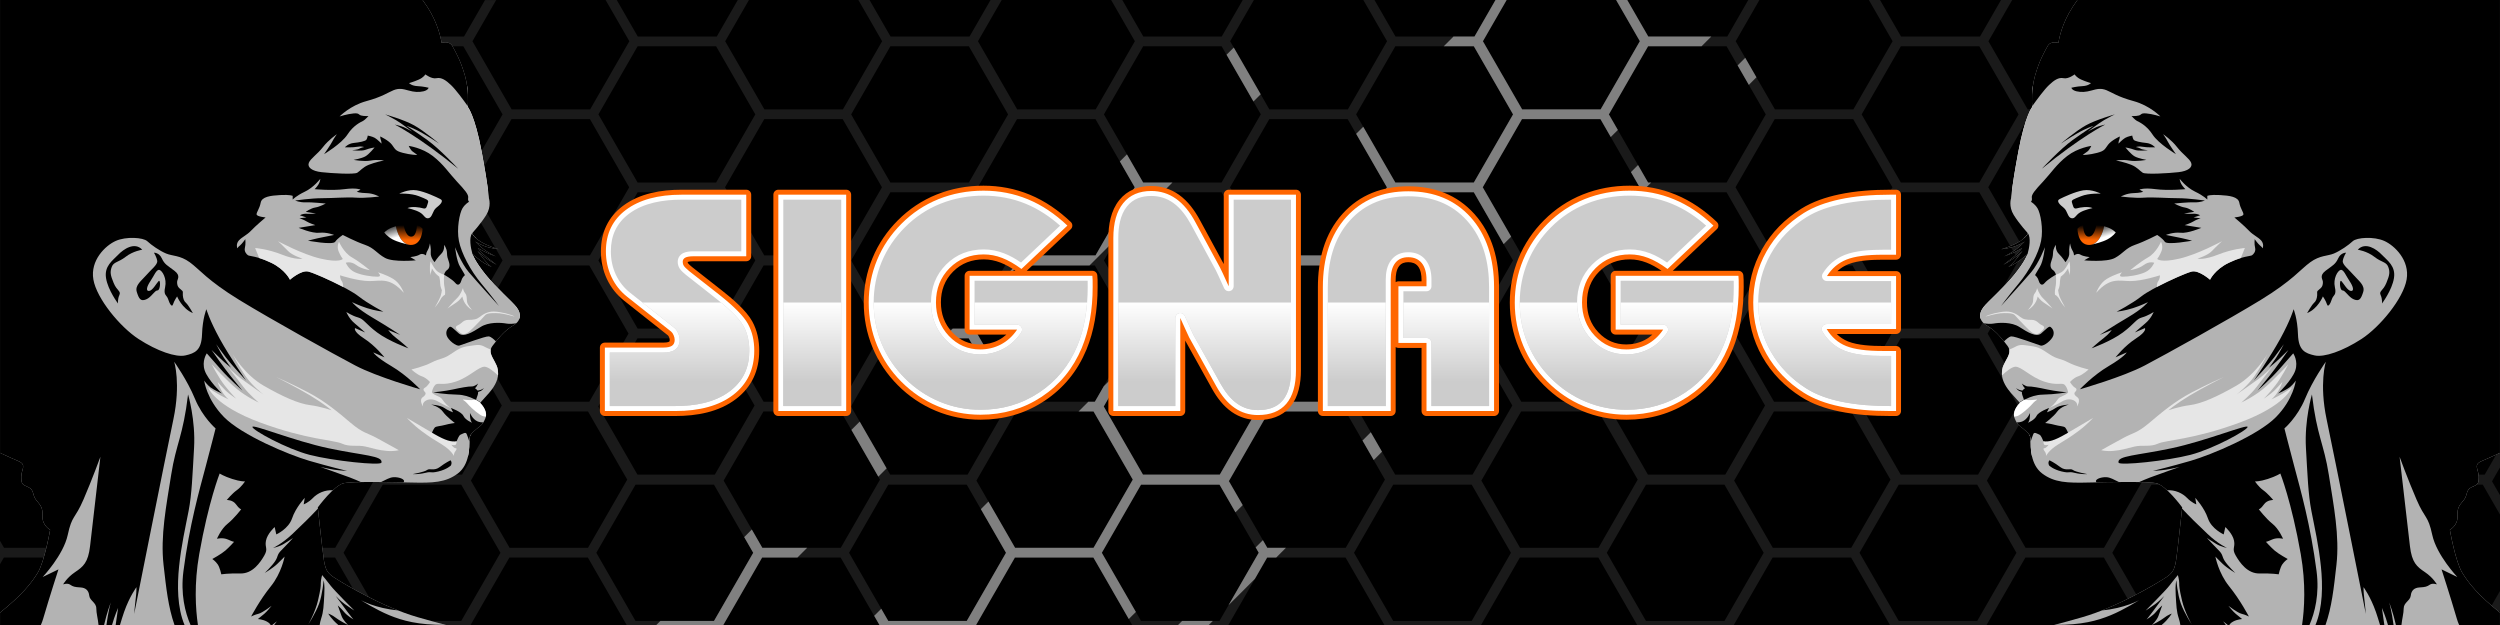 <?xml version="1.0" encoding="UTF-8"?>
<!DOCTYPE svg PUBLIC "-//W3C//DTD SVG 1.0//EN" "http://www.w3.org/TR/2001/REC-SVG-20010904/DTD/svg10.dtd">
<!-- Creator: CorelDRAW 2018 (64-Bit) -->
<svg xmlns="http://www.w3.org/2000/svg" xml:space="preserve" width="1200px" height="300px" version="1.0" style="shape-rendering:geometricPrecision; text-rendering:geometricPrecision; image-rendering:optimizeQuality; fill-rule:evenodd; clip-rule:evenodd"
viewBox="0 0 1200 300"
 xmlns:xlink="http://www.w3.org/1999/xlink">
 <defs>
  <style type="text/css">
   <![CDATA[
    .fil0 {fill:black}
    .fil2 {fill:gray}
    .fil9 {fill:#B3B3B3}
    .fil5 {fill:#CCCCCC}
    .fil12 {fill:#E6E6E6}
    .fil8 {fill:#F8DB47}
    .fil3 {fill:#FF6600}
    .fil7 {fill:white}
    .fil1 {fill:#1A1A1A;fill-rule:nonzero}
    .fil4 {fill:white;fill-rule:nonzero}
    .fil14 {fill:url(#id0)}
    .fil11 {fill:url(#id1)}
    .fil13 {fill:url(#id2)}
    .fil10 {fill:url(#id3)}
    .fil6 {fill:url(#id4)}
   ]]>
  </style>
  <linearGradient id="id0" gradientUnits="userSpaceOnUse" x1="1009.13" y1="114.1" x2="1007.71" y2="109.12">
   <stop offset="0" style="stop-opacity:1; stop-color:white"/>
   <stop offset="1" style="stop-opacity:1; stop-color:#525252"/>
  </linearGradient>
  <linearGradient id="id1" gradientUnits="userSpaceOnUse" xlink:href="#id0" x1="189.84" y1="114.1" x2="188.42" y2="109.12">
  </linearGradient>
  <linearGradient id="id2" gradientUnits="userSpaceOnUse" x1="1003.95" y1="115.22" x2="1003.95" y2="108.07">
   <stop offset="0" style="stop-opacity:1; stop-color:#FF6600"/>
   <stop offset="1" style="stop-opacity:1; stop-color:black"/>
  </linearGradient>
  <linearGradient id="id3" gradientUnits="userSpaceOnUse" xlink:href="#id2" x1="196.77" y1="115.22" x2="196.77" y2="108.07">
  </linearGradient>
  <linearGradient id="id4" gradientUnits="userSpaceOnUse" x1="700.93" y1="183.13" x2="700.93" y2="145.21">
   <stop offset="0" style="stop-opacity:1; stop-color:#CCCCCC"/>
   <stop offset="1" style="stop-opacity:1; stop-color:white"/>
  </linearGradient>
 </defs>
 <g id="Layer_x0020_1">
  <g id="_2409179384704">
   <polygon class="fil0" points="0,0 1200,0 1200,300 0,300 "/>
   <path class="fil1" d="M1141.64 36.22l0 0 9.46 -16.44 -9.41 -16.35 0 0 -1.98 -3.43 5.36 0 0.63 1.1 0 0.01 9.45 16.42 40.26 0 4.59 7.97 0 9.32 -7.26 -12.62 -37.66 0 -9.38 16.28 0 0 -9.45 16.43 9.38 16.29 0 0.01 0.03 0.06 0 0 9.42 16.35 37.66 0 7.26 -12.62 0 9.32 -3.24 5.64 3.24 5.64 0 9.31 -7.26 -12.62 -37.66 0 -9.42 16.36 0 0 -9.41 16.35 9.41 16.36 0 0 9.42 16.36 37.66 0 7.26 -12.62 0 9.31 -3.29 5.71 3.29 5.72 0 9.31 -7.34 -12.76 -37.66 0 -9.42 16.36 0 0 -9.42 16.36 9.42 16.35 0 0 9.42 16.36 37.66 0 7.34 -12.76 0 9.32 -3.83 6.65 3.83 6.66 0 9.31 -8.27 -14.37 -37.67 0 -9.37 16.28 0 0 -9.45 16.43 9.37 16.29 0 0.01 0.04 0.06 0 -0.01 9.41 16.36 37.67 0 8.27 -14.38 0 9.32 -4.03 7.01 -46.15 0 -9.19 -15.97 0 -0.01 -0.03 -0.06 0 0 -9.42 -16.35 -37.66 0 -9.41 16.35 -0.01 0 -9.23 16.04 -46.37 0 -9.19 -15.97 0 -0.01 -0.04 -0.06 0 0 -9.41 -16.35 -37.67 0 -9.41 16.35 0 0 -9.23 16.04 -46.38 0 -9.19 -15.97 0 -0.01 -0.03 -0.06 -0.01 0 -9.41 -16.35 -37.66 0 -9.42 16.35 0 0 -9.23 16.04 -46.38 0 -9.19 -15.97 0 -0.01 -0.03 -0.06 -0.01 0 -9.41 -16.35 -37.66 0 -9.41 16.35 -0.01 0 -9.23 16.04 -46.38 0 -9.19 -15.97 0 -0.01 -0.03 -0.06 0 0 -9.42 -16.35 -37.63 0 -9.44 16.41 0 0.01 -9.19 15.97 -46.15 0 -9.19 -15.97 0 -0.01 -0.03 -0.06 0 0 -9.42 -16.35 -37.66 0 -9.41 16.35 -0.01 0 -9.22 16.04 -46.38 0 -9.19 -15.97 0 -0.01 -0.04 -0.06 0 0 -9.41 -16.35 -37.67 0 -9.41 16.35 0 0 -9.23 16.04 -46.38 0 -9.19 -15.97 0 -0.01 -0.03 -0.06 -0.01 0 -9.41 -16.35 -37.66 0 -9.42 16.35 0 0 -9.23 16.04 -46.38 0 -9.19 -15.97 0 -0.01 -0.03 -0.06 0 0 -9.42 -16.35 -37.66 0 -9.41 16.35 -0.01 0 -9.23 16.04 -46.37 0 -9.19 -15.97 0 -0.01 -0.04 -0.06 0 0 -9.41 -16.35 -37.67 0 -1.85 3.22 0 -11.26 1.93 3.36 37.67 0 9.37 -16.28 0 0 9.45 -16.44 -9.41 -16.35 0 0 -9.41 -16.35 -37.67 0 -1.93 3.35 0 -8.02 40.45 0 9.45 -16.41 0 -0.01 9.45 -16.43 -9.37 -16.3 0 -0.01 -9.45 -16.41 -40.34 0 -0.19 -0.33 0 -9.31 2.86 4.97 37.67 0 9.41 -16.35 0 0 9.42 -16.35 -9.38 -16.3 0 -0.01 -0.04 -0.06 0 0.01 -9.41 -16.36 -37.67 0 -2.86 4.98 0 -14.78 2.94 5.12 37.67 0 9.37 -16.28 0 0 9.45 -16.44 -9.41 -16.35 0 0 -1.98 -3.43 5.36 0 0.64 1.1 0 0.01 9.45 16.42 37.9 0 9.45 -16.42 0 -0.01 0.63 -1.1 5.36 0 -1.97 3.43 -0.01 0 -9.41 16.36 9.41 16.36 0.01 0 9.41 16.35 37.66 0 9.37 -16.28 0 0 9.46 -16.44 -9.41 -16.35 0 0 -1.98 -3.43 5.36 0 0.63 1.1 0 0.01 9.45 16.42 37.91 0 9.45 -16.42 0 -0.01 0.63 -1.1 5.36 0 -1.98 3.43 0 0 -9.41 16.36 9.41 16.36 0 0 9.42 16.35 37.66 0 9.37 -16.28 0 0 9.46 -16.44 -9.41 -16.35 -0.01 0 -1.97 -3.43 5.36 0 0.63 1.1 0 0.01 9.45 16.42 37.91 0 9.44 -16.42 0 -0.01 0.64 -1.1 5.36 0 -1.98 3.43 0 0 -9.42 16.36 9.42 16.36 0 0 9.41 16.35 37.67 0 9.37 -16.28 0 0 9.46 -16.44 -9.42 -16.35 0 0 -1.98 -3.43 5.37 0 0.63 1.1 0 0.01 9.45 16.42 37.9 0 9.45 -16.42 0 -0.01 0.63 -1.1 5.36 0 -1.97 3.43 0 0 -9.42 16.36 9.42 16.36 0 0 9.41 16.35 37.67 0 9.37 -16.28 0 0 9.45 -16.44 -9.41 -16.35 0 0 -1.98 -3.43 5.36 0 0.64 1.1 0 0.01 9.44 16.42 37.63 0 9.45 -16.42 0 -0.01 0.63 -1.1 5.36 0 -1.97 3.43 0 0 -9.42 16.36 9.42 16.36 0 0 9.41 16.35 37.67 0 9.37 -16.28 0 0 9.45 -16.44 -9.41 -16.35 0 0 -1.98 -3.43 5.36 0 0.64 1.1 0 0.01 9.44 16.42 37.91 0 9.45 -16.42 0 -0.01 0.63 -1.1 5.36 0 -1.97 3.43 -0.01 0 -9.41 16.36 9.41 16.36 0.01 0 9.41 16.35 37.66 0 9.37 -16.28 0 0 9.46 -16.44 -9.41 -16.35 0 0 -1.98 -3.43 5.36 0 0.63 1.1 0 0.01 9.45 16.42 37.91 0 9.45 -16.42 0 -0.01 0.63 -1.1 5.36 0 -1.98 3.43 0 0 -9.41 16.36 9.41 16.36 0 0 9.42 16.35 37.66 0 9.37 -16.28 0 0 9.46 -16.44 -9.41 -16.35 -0.01 0 -1.97 -3.43 5.36 0 0.63 1.1 0 0.01 9.45 16.42 37.9 0 9.45 -16.42 0 -0.01 0.63 -1.1 5.37 0 -1.98 3.43 0 0 -9.42 16.36 9.42 16.36 0 0 9.41 16.35 37.67 0 9.37 -16.28 0 0 9.45 -16.44 -9.41 -16.35 0 0 -1.98 -3.43 5.36 0 0.64 1.1 0 0.01 9.45 16.42 37.9 0 9.45 -16.42 0 -0.01 0.63 -1.1 5.36 0 -1.97 3.43 -0.01 0 -9.41 16.36 9.41 16.36 0.01 0 9.41 16.35 37.66 0 9.37 -16.28zm-1088.61 212.69l0 0 -9.46 16.43 9.38 16.29 0 0.01 0.03 0.06 0 -0.01 9.42 16.36 37.66 0 9.41 -16.36 0.01 0.01 9.41 -16.36 -9.41 -16.36 -0.01 0 -9.41 -16.35 -37.66 0 -9.37 16.28zm47.43 -21.09l9.37 -16.28 0 -0.01 9.72 -16.89 -9.11 -15.83 0 0 -0.03 -0.06 -0.01 0 -9.41 -16.36 -37.66 0 -9.41 16.36 -0.01 0 -9.41 16.36 9.41 16.35 0.01 0 9.41 16.36 37.13 0zm73.89 21.09l0 0 -9.45 16.43 9.37 16.29 0 0.01 0.04 0.06 0 -0.01 9.41 16.36 37.67 0 9.41 -16.36 0 0.01 9.42 -16.36 -9.42 -16.36 0 0 -9.41 -16.35 -37.67 0 -9.37 16.28zm-69.65 -18.22l9.14 15.89 0.01 -0.01 9.41 16.36 37.66 0 9.37 -16.28 0 0 9.46 -16.44 -9.41 -16.35 -0.01 0 -9.41 -16.35 -37.13 0 -9.37 16.28 0 0.01 -9.72 16.89zm117.08 -2.87l9.38 -16.28 0 -0.01 9.71 -16.89 -9.1 -15.83 0 0 -0.03 -0.06 -0.01 0 -9.41 -16.36 -37.66 0 -9.42 16.36 0 0 -9.41 16.36 9.41 16.35 0 0 9.42 16.36 37.12 0zm73.9 21.09l0 0 -9.45 16.43 9.37 16.29 0 0.01 0.03 0.06 0.01 -0.01 9.41 16.36 37.66 0 9.42 -16.36 0 0.01 9.41 -16.36 -9.41 -16.36 0 0 -9.42 -16.35 -37.66 0 -9.37 16.28zm-69.65 -18.22l9.14 15.89 0 -0.01 9.42 16.36 37.66 0 9.37 -16.28 0 0 9.46 -16.44 -9.41 -16.35 -0.01 0 -9.41 -16.35 -37.13 0 -9.37 16.28 0 0.01 -9.72 16.89zm117.08 -2.87l9.37 -16.28 0 -0.01 9.72 -16.89 -9.1 -15.83 0 0 -0.04 -0.06 0 0 -9.41 -16.36 -37.67 0 -9.41 16.36 0 0 -9.42 16.36 9.42 16.35 0 0 9.41 16.36 37.13 0zm73.9 21.09l0 0 -9.46 16.43 9.38 16.29 0 0.01 0.03 0.06 0 -0.01 9.42 16.36 37.66 0 9.41 -16.36 0.01 0.01 9.41 -16.36 -9.41 -16.36 -0.01 0 -9.41 -16.35 -37.66 0 -9.37 16.28zm-69.66 -18.22l9.15 15.89 0 -0.01 9.41 16.36 37.67 0 9.37 -16.28 0 0 9.45 -16.44 -9.41 -16.35 0 0 -9.41 -16.35 -37.13 0 -9.37 16.28 0 0.01 -9.73 16.89zm117.09 -2.87l9.37 -16.28 0 -0.01 9.72 -16.89 -9.11 -15.83 0 0 -0.03 -0.06 0 0 -9.42 -16.36 -37.66 0 -9.41 16.36 -0.01 0 -9.41 16.36 9.41 16.35 0.01 0 9.41 16.36 37.13 0zm73.89 21.09l0 0 -9.45 16.43 9.37 16.29 0 0.01 0.04 0.06 0 -0.01 9.41 16.36 37.64 0 9.44 -16.41 0 -0.01 9.4 -16.33 -9.4 -16.32 0 0 -9.41 -16.35 -37.67 0 -9.37 16.28zm-69.65 -18.22l9.14 15.89 0.01 -0.01 9.41 16.36 37.66 0 9.37 -16.28 0 0 9.46 -16.44 -9.41 -16.35 0 0 -9.42 -16.35 -37.13 0 -9.37 16.28 0 0.01 -9.72 16.89zm-354.18 -87l0 0 -9.45 16.43 9.37 16.3 0 0.01 0.04 0.05 0 0 9.41 16.36 37.66 0 9.42 -16.36 0 0 9.42 -16.36 -9.42 -16.35 0 0 -9.42 -16.36 -37.66 0 -9.37 16.28zm-60.51 -35.04l-9.41 16.35 9.41 16.36 0.01 0 9.41 16.36 37.66 0 9.37 -16.29 0 0 9.46 -16.43 -9.41 -16.35 -0.01 0 -9.41 -16.36 -37.66 0 -9.41 16.36 -0.01 0zm181.84 35.04l0 0 -9.46 16.43 9.38 16.3 0 0.01 0.03 0.05 0.01 0 9.41 16.36 37.66 0 9.41 -16.36 0.01 0 9.41 -16.36 -9.41 -16.35 -0.01 0 -9.41 -16.36 -37.66 0 -9.37 16.28zm-60.51 -35.04l-9.42 16.35 9.42 16.36 0 0 9.42 16.36 37.66 0 9.37 -16.29 0 0 9.46 -16.43 -9.41 -16.35 -0.01 0 -9.41 -16.36 -37.66 0 -9.42 16.36 0 0zm181.84 35.04l0 0 -9.46 16.43 9.38 16.3 0 0.01 0.03 0.05 0 0 9.42 16.36 37.66 0 9.41 -16.36 0.01 0 9.41 -16.36 -9.41 -16.35 -0.01 0 -9.41 -16.36 -37.66 0 -9.37 16.28zm-60.51 -35.04l-9.42 16.35 9.42 16.36 0 0 9.41 16.36 37.67 0 9.37 -16.29 0 0 9.45 -16.43 -9.41 -16.35 0 0 -9.41 -16.36 -37.67 0 -9.41 16.36 0 0zm181.83 35.04l0 0 -9.45 16.43 9.37 16.3 0 0.01 0.04 0.05 0 0 9.41 16.36 37.67 0 9.41 -16.36 0 0 9.42 -16.36 -9.42 -16.35 0 0 -9.41 -16.36 -37.67 0 -9.37 16.28zm-60.51 -35.04l-9.41 16.35 9.41 16.36 0.01 0 9.41 16.36 37.66 0 9.37 -16.29 0 0 9.46 -16.43 -9.41 -16.35 0 0 -9.42 -16.36 -37.66 0 -9.41 16.36 -0.01 0zm181.84 35.04l0 0 -9.45 16.43 9.37 16.3 0 0.01 0.03 0.05 0.01 0 9.41 16.36 37.63 0 9.45 -16.41 0 -0.01 9.39 -16.33 -9.39 -16.32 0 0 -9.42 -16.36 -37.66 0 -9.37 16.28zm-60.51 -35.04l-9.41 16.35 9.41 16.36 0 0 9.42 16.36 37.66 0 9.37 -16.29 0 0 9.46 -16.43 -9.41 -16.35 -0.01 0 -9.41 -16.36 -37.66 0 -9.42 16.36 0 0zm69.8 88.86l-9.37 16.28 0 0.01 -9.86 17.13 9 15.65 0.01 -0.01 9.41 16.36 37.66 0 9.37 -16.28 0 0 9.46 -16.44 -9.41 -16.35 0 0 -9.42 -16.35 -36.85 0zm-69.88 -18.76l-9.41 16.36 9.41 16.35 0 0 9.42 16.36 36.85 0 9.37 -16.28 0 -0.01 9.86 -17.13 -8.97 -15.59 0 0 -0.03 -0.06 -0.01 0 -9.41 -16.36 -37.66 0 -9.42 16.36 0 0zm130.5 -16.36l-9.45 16.42 0 0 -9.39 16.33 9.39 16.32 0 0 9.42 16.36 37.13 0 9.37 -16.28 0 -0.01 9.72 -16.89 -9.11 -15.83 0 0 -0.03 -0.06 -0.01 0 -9.41 -16.36 -37.63 0zm-615.68 -123.91l0 0 -9.46 16.43 9.38 16.29 0 0.01 0.03 0.06 0.01 0 9.41 16.35 37.66 0 9.41 -16.35 0.01 0 9.41 -16.36 -9.41 -16.36 -0.01 0 -9.41 -16.35 -37.66 0 -9.37 16.28zm121.32 0l0 0 -9.45 16.43 9.38 16.29 0 0.01 0.03 0.06 0 0 9.42 16.35 37.66 0 9.41 -16.35 0.01 0 9.41 -16.36 -9.41 -16.36 -0.01 0 -9.41 -16.35 -37.66 0 -9.38 16.28zm121.33 0l0 0 -9.45 16.43 9.37 16.29 0 0.01 0.04 0.06 0 0 9.41 16.35 37.67 0 9.41 -16.35 0 0 9.42 -16.36 -9.42 -16.36 0 0 -9.41 -16.35 -37.67 0 -9.37 16.28zm121.33 0l0 0 -9.46 16.43 9.38 16.29 0 0.01 0.03 0.06 0.01 0 9.41 16.35 37.66 0 9.42 -16.35 0 0 9.41 -16.36 -9.41 -16.36 0 0 -9.42 -16.35 -37.66 0 -9.37 16.28zm-303.24 35.05l-9.42 16.36 9.42 16.36 0 0 9.41 16.35 37.66 0 9.42 -16.35 0 0 9.41 -16.35 -9.38 -16.3 0 -0.01 -0.03 -0.06 0 0.01 -9.42 -16.36 -37.66 0 -9.41 16.36 0 -0.01zm121.32 0l-9.41 16.36 9.41 16.36 0.01 0 9.41 16.35 37.66 0 9.41 -16.35 0.01 0 9.41 -16.35 -9.38 -16.3 0 -0.01 -0.03 -0.06 -0.01 0.01 -9.41 -16.36 -37.66 0 -9.41 16.36 -0.01 -0.01zm121.33 0l-9.42 16.36 9.42 16.36 0 0 9.42 16.35 37.66 0 9.41 -16.35 0.01 0 9.41 -16.35 -9.38 -16.3 0 -0.01 -0.03 -0.06 -0.01 0.01 -9.41 -16.36 -37.66 0 -9.42 16.36 0 -0.01zm181.92 -35.05l0 0 -9.46 16.43 9.38 16.29 0 0.01 0.03 0.06 0 0 9.42 16.35 37.63 0 9.44 -16.41 0 -0.01 9.4 -16.33 -9.39 -16.32 -0.01 0 -9.41 -16.35 -37.66 0 -9.37 16.28zm-60.59 35.05l-9.42 16.36 9.42 16.36 0 0 9.41 16.35 37.67 0 9.41 -16.35 0 0 9.41 -16.35 -9.37 -16.3 0 -0.01 -0.04 -0.06 0 0.01 -9.41 -16.36 -37.67 0 -9.41 16.36 0 -0.01zm130.5 -16.35l-9.45 16.41 0 0.01 -9.4 16.33 9.4 16.32 0 0 9.41 16.35 37.67 0 9.41 -16.35 0 0 9.41 -16.35 -9.37 -16.3 0 -0.01 -0.04 -0.06 0 0.01 -9.41 -16.36 -37.63 0zm50.12 191.73l0 0 -9.45 16.43 9.37 16.29 0 0.01 0.04 0.06 0 -0.01 9.41 16.36 37.67 0 9.41 -16.36 0 0.01 9.42 -16.36 -9.42 -16.36 0 0 -9.41 -16.35 -37.67 0 -9.37 16.28zm121.33 0l0 0 -9.45 16.43 9.37 16.29 0 0.01 0.04 0.06 0 -0.01 9.41 16.36 37.67 0 9.41 -16.36 0 0.01 9.42 -16.36 -9.42 -16.36 0 0 -9.41 -16.35 -37.67 0 -9.37 16.28zm-69.65 -18.22l9.14 15.89 0 -0.01 9.42 16.36 37.66 0 9.37 -16.28 0 0 9.46 -16.44 -9.41 -16.35 -0.01 0 -9.41 -16.35 -37.13 0 -9.37 16.28 0 0.01 -9.72 16.89zm117.08 -2.87l9.37 -16.28 0 -0.01 9.72 -16.89 -9.1 -15.83 0 0 -0.04 -0.06 0 0 -9.41 -16.36 -37.67 0 -9.41 16.36 0 0 -9.42 16.36 9.42 16.35 0 0 9.41 16.36 37.13 0zm73.9 21.09l0 0 -9.46 16.43 9.38 16.29 0 0.01 0.03 0.06 0.01 -0.01 9.41 16.36 37.66 0 9.42 -16.36 0 0.01 9.41 -16.36 -9.41 -16.36 0 0 -9.42 -16.35 -37.66 0 -9.37 16.28zm-69.65 -18.22l9.14 15.89 0 -0.01 9.41 16.36 37.67 0 9.37 -16.28 0 0 9.46 -16.44 -9.42 -16.35 0 0 -9.41 -16.35 -37.13 0 -9.37 16.28 0 0.01 -9.72 16.89zm117.08 -2.87l9.37 -16.28 0 -0.01 9.72 -16.89 -9.1 -15.83 0 0 -0.04 -0.06 0 0 -9.41 -16.36 -37.67 0 -9.41 16.36 0 0 -9.42 16.36 9.42 16.35 0 0 9.41 16.36 37.13 0zm73.9 21.09l0 0 -9.46 16.43 9.38 16.29 0 0.01 0.03 0.06 0 -0.01 9.42 16.36 37.66 0 9.41 -16.36 0.01 0.01 9.41 -16.36 -9.41 -16.36 -0.01 0 -9.41 -16.35 -37.66 0 -9.37 16.28zm-69.66 -18.22l9.15 15.89 0 -0.01 9.41 16.36 37.67 0 9.37 -16.28 0 0 9.45 -16.44 -9.41 -16.35 0 0 -9.41 -16.35 -37.13 0 -9.37 16.28 0 0.01 -9.73 16.89zm117.09 -2.87l9.37 -16.28 0 -0.01 9.72 -16.89 -9.11 -15.83 0 0 -0.03 -0.06 0 0 -9.42 -16.36 -37.66 0 -9.41 16.36 -0.01 0 -9.41 16.36 9.41 16.35 0.01 0 9.41 16.36 37.13 0zm4.24 2.87l9.14 15.89 0.01 -0.01 9.41 16.36 37.66 0 9.37 -16.28 0 0 9.46 -16.44 -9.41 -16.35 -0.01 0 -9.41 -16.35 -37.13 0 -9.37 16.28 0 0.01 -9.72 16.89zm-354.18 -87l0 0 -9.45 16.43 9.37 16.3 0 0.01 0.03 0.05 0.01 0 9.41 16.36 37.66 0 9.42 -16.36 0 0 9.41 -16.36 -9.41 -16.35 0 0 -9.42 -16.36 -37.66 0 -9.37 16.28zm-60.51 -35.04l-9.41 16.35 9.41 16.36 0 0 9.42 16.36 37.66 0 9.37 -16.29 0 0 9.46 -16.43 -9.41 -16.35 -0.01 0 -9.41 -16.36 -37.66 0 -9.42 16.36 0 0zm181.84 35.04l0 0 -9.46 16.43 9.38 16.3 0 0.01 0.03 0.05 0.01 0 9.41 16.36 37.66 0 9.41 -16.36 0.01 0 9.41 -16.36 -9.41 -16.35 -0.01 0 -9.41 -16.36 -37.66 0 -9.37 16.28zm-60.51 -35.04l-9.42 16.35 9.42 16.36 0 0 9.41 16.36 37.67 0 9.37 -16.29 0 0 9.45 -16.43 -9.41 -16.35 0 0 -9.41 -16.36 -37.67 0 -9.41 16.36 0 0zm181.83 35.04l0 0 -9.45 16.43 9.38 16.3 0 0.01 0.03 0.05 0 0 9.42 16.36 37.66 0 9.41 -16.36 0.01 0 9.41 -16.36 -9.41 -16.35 -0.01 0 -9.41 -16.36 -37.66 0 -9.38 16.28zm-60.51 -35.04l-9.41 16.35 9.41 16.36 0.01 0 9.41 16.36 37.66 0 9.38 -16.29 0 0 9.45 -16.43 -9.41 -16.35 0 0 -9.42 -16.36 -37.66 0 -9.41 16.36 -0.01 0zm181.84 35.04l0 0 -9.45 16.43 9.37 16.3 0 0.01 0.04 0.05 0 0 9.41 16.36 37.67 0 9.41 -16.36 0 0 9.42 -16.36 -9.42 -16.35 0 0 -9.41 -16.36 -37.67 0 -9.37 16.28zm-60.51 -35.04l-9.41 16.35 9.41 16.36 0.01 0 9.41 16.36 37.66 0 9.37 -16.29 0 0 9.46 -16.43 -9.41 -16.35 -0.01 0 -9.41 -16.36 -37.66 0 -9.41 16.36 -0.01 0zm-363.93 -70.17l0 0 -9.46 16.43 9.38 16.29 0 0.01 0.03 0.06 0 0 9.42 16.35 37.66 0 9.41 -16.35 0.01 0 9.41 -16.36 -9.41 -16.36 -0.01 0 -9.41 -16.35 -37.66 0 -9.37 16.28zm121.32 0l0 0 -9.45 16.43 9.37 16.29 0 0.01 0.04 0.06 0 0 9.41 16.35 37.67 0 9.41 -16.35 0 0 9.42 -16.36 -9.42 -16.36 0 0 -9.41 -16.35 -37.67 0 -9.37 16.28zm121.33 0l0 0 -9.45 16.43 9.37 16.29 0 0.01 0.03 0.06 0.01 0 9.41 16.35 37.66 0 9.42 -16.35 0 0 9.41 -16.36 -9.41 -16.36 0 0 -9.42 -16.35 -37.66 0 -9.37 16.28zm121.33 0l0 0 -9.46 16.43 9.38 16.29 0 0.01 0.03 0.06 0.01 0 9.41 16.35 37.66 0 9.41 -16.35 0.01 0 9.41 -16.36 -9.41 -16.36 -0.01 0 -9.41 -16.35 -37.66 0 -9.37 16.28zm-303.25 35.05l-9.41 16.36 9.41 16.36 0.01 0 9.41 16.35 37.66 0 9.42 -16.35 0 0 9.41 -16.35 -9.38 -16.3 0 -0.01 -0.03 -0.06 0 0.01 -9.42 -16.36 -37.66 0 -9.41 16.36 -0.01 -0.01zm121.33 0l-9.41 16.36 9.41 16.36 0 0 9.42 16.35 37.66 0 9.41 -16.35 0.01 0 9.41 -16.35 -9.38 -16.3 0 -0.01 -0.03 -0.06 -0.01 0.01 -9.41 -16.36 -37.66 0 -9.42 16.36 0 -0.01zm121.33 0l-9.42 16.36 9.42 16.36 0 0 9.41 16.35 37.67 0 9.41 -16.35 0 0 9.42 -16.35 -9.38 -16.3 0 -0.01 -0.04 -0.06 0 0.01 -9.41 -16.36 -37.67 0 -9.41 16.36 0 -0.01zm187.23 16.37l-9.38 -16.3 0 -0.01 -0.03 -0.06 0 0.01 -9.41 -16.36 -37.67 0 -9.41 16.36 0 -0.01 -9.42 16.36 9.42 16.36 0 0 9.41 16.35 37.67 0 9.41 -16.35 0 0 9.41 -16.35z"/>
   <g>
    <path class="fil2" d="M315.03 300l1.95 -1.95 25.73 0 9.42 -16.36 0 0.01 9.41 -16.36 -4.33 -7.52 3.66 -3.66 5.04 8.77 21.54 0 -4.68 4.68 -16.94 0 -9.41 16.35 0 0 -9.23 16.04 -32.16 0zm93.64 -93.64l3.99 -3.99 5.23 9.09 0.01 0 7.68 13.35 -3.99 3.99 -8.6 -14.94 0 0 -4.32 -7.5zm43.97 -43.97l4.67 -4.67 7.74 0 9.37 -16.29 0 0 1.12 -1.94 16.88 -16.89 33.42 0 9.41 -16.35 0 0 9.41 -16.35 -7.13 -12.4 3.4 -3.4 7.79 13.52 14.04 0 -4.67 4.67 -9.37 0 -9.42 16.36 0 0 -3.31 5.74 -13.02 13.02 -35.12 0 -9.37 16.28 0 0 -9.45 16.43 7.75 13.48 -3.4 3.4 -8.41 -14.61 -12.33 0zm136.1 -136.1l3.47 -3.47 7.68 13.33 0 0 5.24 9.1 -3.48 3.48 -5.85 -10.18 -0.01 0 -7.05 -12.26z"/>
    <polygon class="fil2" points="419.6,295.6 423.01,292.2 426.38,298.05 464.04,298.05 473.45,281.69 473.46,281.7 482.87,265.34 473.46,248.98 473.45,248.98 470.81,244.39 474.46,240.74 477.82,246.58 477.83,246.57 487.24,262.93 524.9,262.93 534.27,246.65 534.27,246.65 543.73,230.21 534.32,213.86 534.32,213.86 524.9,197.51 517.7,197.51 522.37,192.84 525.52,192.84 529.79,185.41 542.98,172.22 539.22,178.75 539.22,178.75 529.81,195.11 539.22,211.46 539.22,211.46 548.64,227.82 585.49,227.82 594.86,211.54 594.86,211.53 604.72,194.4 595.75,178.81 595.75,178.81 595.72,178.75 595.71,178.75 586.3,162.39 552.81,162.39 557.49,157.72 586.38,157.72 595.75,141.43 595.75,141.43 605.21,125 599.73,115.48 603.15,112.05 609.22,122.6 646.89,122.6 656.3,106.25 656.3,106.25 665.71,89.9 656.34,73.6 656.34,73.59 656.3,73.53 656.3,73.54 650.95,64.25 654.36,60.84 660.32,71.2 660.32,71.21 660.35,71.27 660.35,71.27 669.77,87.62 707.43,87.62 716.84,71.27 716.85,71.27 726.26,54.91 716.85,38.55 716.84,38.55 707.43,22.2 693.01,22.2 697.68,17.53 707.75,17.53 717.2,1.11 717.2,1.1 717.83,0 723.19,0 721.22,3.43 721.21,3.43 711.8,19.79 721.21,36.15 721.22,36.15 730.63,52.5 768.29,52.5 777.66,36.22 777.66,36.22 787.12,19.78 777.71,3.43 777.71,3.43 775.73,0 781.09,0 781.72,1.1 781.72,1.11 791.17,17.53 821.42,17.53 816.75,22.2 791.09,22.2 781.72,38.48 781.72,38.48 772.27,54.91 776.57,62.38 773.16,65.78 768.21,57.18 730.55,57.18 721.14,73.54 721.13,73.53 711.72,89.89 721.13,106.25 721.14,106.25 725.36,113.59 721.76,117.18 716.85,108.65 716.84,108.65 707.43,92.29 669.77,92.29 660.35,108.65 660.35,108.65 650.94,125 660.35,141.36 660.35,141.36 669.77,157.72 681.23,157.72 676.55,162.39 669.72,162.39 660.46,178.49 647.77,191.18 656.26,176.43 656.26,176.42 665.65,160.09 656.26,143.77 656.26,143.77 646.84,127.41 609.18,127.41 599.81,143.69 599.81,143.69 590.36,160.12 599.73,176.42 599.73,176.43 599.76,176.48 599.77,176.48 609.18,192.84 646.11,192.84 641.44,197.51 609.1,197.51 599.73,213.79 599.73,213.8 589.87,230.93 596.5,242.45 593.02,245.92 585.37,232.63 547.7,232.63 538.33,248.91 538.33,248.91 528.88,265.34 538.25,281.63 538.25,281.64 538.29,281.7 538.29,281.69 545.22,293.73 541.81,297.13 534.27,284.03 534.27,284.02 534.24,283.96 534.24,283.96 524.82,267.61 487.16,267.61 477.75,283.96 477.74,283.96 468.52,300 422.14,300 "/>
    <path class="fil2" d="M565.46 300l1.95 -1.95 14.73 0 -1.94 1.95 -14.74 0zm37.25 -37.25l3.48 -3.47 2.1 3.65 8.97 0 -4.67 4.68 -4.35 0 -5.88 10.23 -12.7 12.69 5.12 -8.89 0 -0.01 9.4 -16.33 -1.47 -2.55zm51.28 -51.28l3.99 -3.99 2.29 3.98 0 0 3.09 5.37 -3.98 3.99 -4.01 -6.96 0 0 -1.38 -2.39zm49.08 -49.08l16.56 -16.56 -8.22 14.29 3.16 5.5 -3.4 3.41 -3.82 -6.64 -4.28 0zm34.98 -34.98l4.81 -4.81 14.73 0 -4.81 4.81 -14.73 0zm44.8 -44.8l3.4 -3.4 4.84 8.41 1.48 0 -9.95 9.95 4.42 -7.67 -4.19 -7.29zm51.21 -51.2l3.65 -3.66 4.83 8.4 0 0 0.55 0.95 -3.65 3.65 -1.27 -2.2 0 0 -4.11 -7.14z"/>
   </g>
   <path class="fil3" d="M321.21 163.99c0.24,-0.18 0.25,-0.56 0.25,-0.84 0,-0.45 -0.12,-0.87 -0.3,-1.27 -0.02,-0.03 -0.03,-0.06 -0.04,-0.09 -0.11,-0.28 -0.28,-0.6 -0.52,-0.81l-21.03 -16.65c-3.56,-2.82 -6.33,-6.31 -8.26,-10.42 -1.96,-4.18 -2.87,-8.66 -2.87,-13.27 0,-9 3.4,-16.44 10.61,-21.85 8,-6 18.39,-7.73 28.15,-7.73l31 0c1.31,0 2.38,1.08 2.38,2.39l0 29.56c0,1.32 -1.07,2.39 -2.38,2.39l-25.37 0c-0.68,0 -2.09,0.05 -2.75,0.35 0.01,0.21 0.06,0.37 0.17,0.56 0.39,0.58 1.5,1.5 2.04,1.94l14.2 11.15c4.8,3.78 11.63,9.48 14.61,14.89 2.38,4.33 3.33,9.15 3.33,14.06 0,9.44 -3.55,17.32 -11.05,23.09 -8.3,6.37 -19.02,8.24 -29.24,8.24l-33.81 0c-1.31,0 -2.38,-1.07 -2.38,-2.39l0 -30.45c0,-1.32 1.07,-2.39 2.38,-2.39l28.09 0c0.7,0 2.16,-0.07 2.79,-0.46zm50.01 33.3l0 -103.84c0,-1.31 1.07,-2.39 2.38,-2.39l32.57 0c1.31,0 2.38,1.08 2.38,2.39l0 103.84c0,1.32 -1.07,2.39 -2.38,2.39l-32.57 0c-1.31,0 -2.38,-1.07 -2.38,-2.39zm121.62 -67.31l31.49 0c1.24,0 2.27,0.95 2.38,2.19 0.06,0.71 0.1,1.42 0.13,2.13 0.03,1.14 0.02,2.3 0.02,3.45 0,5.36 -0.4,10.75 -1.34,16.04 -0.86,4.82 -2.17,9.57 -4.05,14.09 -4.25,10.22 -10.94,18.47 -20.16,24.57 -9.26,6.13 -19.58,9.01 -30.68,9.01 -7.44,0 -14.63,-1.42 -21.5,-4.29 -6.83,-2.87 -12.9,-6.97 -18.14,-12.23 -5.22,-5.24 -9.33,-11.28 -12.16,-18.13 -2.84,-6.88 -4.23,-14.11 -4.23,-21.56 0,-7.4 1.38,-14.57 4.21,-21.39 2.83,-6.85 6.96,-12.89 12.18,-18.13 5.37,-5.38 11.58,-9.54 18.62,-12.37 7.18,-2.88 14.74,-4.23 22.46,-4.23 7.66,0 15.13,1.39 22.22,4.32 7.37,3.04 13.91,7.62 19.69,13.1 0.49,0.47 0.74,1.05 0.74,1.73 0,0.69 -0.25,1.27 -0.75,1.74l-21.13 19.96zm-9.78 30.63l-17.66 0c-1.31,0 -2.38,-1.07 -2.38,-2.39l0 -25.85c0,-1.31 1.07,-2.39 2.38,-2.39l22.03 0c-2.26,-1.56 -4.7,-2.97 -7.23,-3.94 -2.57,-0.99 -5.24,-1.53 -7.99,-1.53 -5.71,0 -10.66,1.79 -14.72,5.86 -4.06,4.08 -5.85,9.04 -5.85,14.78 0,5.52 1.69,10.36 5.5,14.4 3.64,3.86 8.02,5.79 13.32,5.79 3.16,0 6.14,-0.68 8.94,-2.15 1.34,-0.71 2.56,-1.58 3.66,-2.58zm104.34 -33.87l0 -33.29c0,-1.31 1.07,-2.39 2.38,-2.39l32.28 0c1.31,0 2.38,1.08 2.38,2.39l0 84.26c0,6.15 -1.08,12.82 -5.18,17.64 -3.93,4.61 -9.51,6.26 -15.41,6.26 -4.59,0 -8.81,-1.25 -12.58,-3.86 -4.06,-2.81 -7.13,-6.9 -9.52,-11.18l-12.84 -23.08 0 33.8c0,1.32 -1.07,2.39 -2.38,2.39l-32.13 0c-1.31,0 -2.38,-1.07 -2.38,-2.39l0 -83.02c0,-6.38 1.15,-13.18 5.27,-18.26 3.88,-4.79 9.29,-6.73 15.33,-6.73 4.83,0 9.28,1.38 13.24,4.17 4.36,3.09 7.62,7.62 10.14,12.28l11.4 21.01zm94.94 40.26l-11.1 0c-0.48,0 -0.94,-0.15 -1.32,-0.41l0 30.7c0,1.32 -1.07,2.39 -2.38,2.39l-32.57 0c-1.32,0 -2.38,-1.07 -2.38,-2.39l0 -59.42c0,-12.89 3.02,-25.47 11.81,-35.23 8.36,-9.26 19.21,-13.21 31.56,-13.21 12.39,0 23.34,3.96 31.72,13.26 8.8,9.77 11.85,22.29 11.85,35.18l0 59.42c0,1.32 -1.07,2.39 -2.38,2.39l-32.43 0c-1.31,0 -2.38,-1.07 -2.38,-2.39l0 -30.29zm-12.42 -31.56c0.38,-0.26 0.84,-0.41 1.32,-0.41l11.1 0 0 -0.73c0,-2.17 -0.33,-4.76 -1.74,-6.52 -1.18,-1.46 -2.82,-1.93 -4.64,-1.93 -1.75,0 -3.27,0.45 -4.37,1.86 -1.38,1.75 -1.67,4.45 -1.67,6.59l0 1.14zm133.03 -5.46l31.49 0c1.24,0 2.27,0.95 2.37,2.19 0.07,0.71 0.11,1.42 0.13,2.13 0.04,1.14 0.03,2.3 0.03,3.45 0,5.36 -0.4,10.75 -1.34,16.04 -0.86,4.82 -2.17,9.57 -4.05,14.09 -4.25,10.22 -10.94,18.47 -20.16,24.57 -9.27,6.13 -19.58,9.01 -30.68,9.01 -7.44,0 -14.63,-1.42 -21.5,-4.29 -6.83,-2.87 -12.9,-6.97 -18.14,-12.23 -5.22,-5.24 -9.33,-11.28 -12.16,-18.13 -2.84,-6.88 -4.23,-14.11 -4.23,-21.56 0,-7.4 1.38,-14.57 4.21,-21.39 2.83,-6.85 6.96,-12.89 12.18,-18.13 5.37,-5.38 11.58,-9.54 18.62,-12.37 7.17,-2.88 14.73,-4.23 22.45,-4.23 7.67,0 15.14,1.39 22.23,4.32 7.37,3.04 13.91,7.62 19.69,13.1 0.49,0.47 0.74,1.05 0.74,1.73 0,0.69 -0.25,1.27 -0.75,1.74l-21.13 19.96zm-9.79 30.63l-17.65 0c-1.31,0 -2.38,-1.07 -2.38,-2.39l0 -25.85c0,-1.31 1.07,-2.39 2.38,-2.39l22.03 0c-2.26,-1.56 -4.7,-2.97 -7.24,-3.94 -2.56,-0.99 -5.23,-1.53 -7.98,-1.53 -5.71,0 -10.67,1.79 -14.73,5.86 -4.06,4.08 -5.84,9.04 -5.84,14.78 0,5.52 1.69,10.36 5.5,14.4 3.64,3.86 8.02,5.79 13.32,5.79 3.16,0 6.14,-0.68 8.93,-2.15 1.35,-0.71 2.57,-1.58 3.66,-2.58zm88.8 -30.48l28.15 0c1.31,0 2.38,1.08 2.38,2.39l0 25.4c0,1.32 -1.07,2.39 -2.38,2.39l-28.48 0c1.52,1.52 3.31,2.72 5.4,3.57 4.75,1.92 11.65,2.2 16.71,2.2l6.37 0c1.31,0 2.38,1.08 2.38,2.39l0 28.82c0,1.32 -1.07,2.39 -2.38,2.39l-2.77 0c-8.19,0 -16.59,-0.54 -24.62,-2.23 -6.31,-1.32 -12.66,-3.43 -18.13,-6.9 -7.82,-4.96 -14.18,-11.39 -18.75,-19.46 -4.5,-7.97 -6.67,-16.63 -6.67,-25.79 0,-9.12 2.15,-17.74 6.62,-25.69 4.55,-8.09 10.96,-14.5 18.81,-19.42 5.47,-3.43 11.83,-5.53 18.11,-6.87 8.02,-1.71 16.44,-2.26 24.63,-2.26l2.77 0c1.31,0 2.38,1.08 2.38,2.39l0 28.82c0,1.32 -1.07,2.39 -2.38,2.39l-6.37 0c-5,0 -11.84,0.27 -16.54,2.16 -2.01,0.8 -3.74,1.91 -5.24,3.31z"/>
   <path class="fil4" d="M290.33 197.29l0 -30.45 28.09 0c1.87,0 3.25,-0.3 4.12,-0.87 0.86,-0.59 1.31,-1.53 1.31,-2.82 0,-0.74 -0.18,-1.49 -0.52,-2.26 -0.32,-0.79 -0.74,-1.36 -1.21,-1.75l-21.08 -16.69c-3.28,-2.6 -5.8,-5.79 -7.57,-9.56 -1.75,-3.76 -2.64,-7.85 -2.64,-12.25 0,-8.47 3.2,-15.11 9.65,-19.93 6.44,-4.83 15.35,-7.26 26.72,-7.26l31 0 0 29.56 -25.37 0c-1.78,0 -3.09,0.23 -3.9,0.65 -0.81,0.44 -1.23,1.11 -1.23,2.03 0,0.69 0.17,1.31 0.54,1.9 0.37,0.57 1.21,1.42 2.56,2.53l14.22 11.17c7.3,5.76 11.97,10.47 13.99,14.16 2.03,3.66 3.04,7.97 3.04,12.9 0,8.93 -3.38,16.02 -10.12,21.19 -6.74,5.18 -15.99,7.75 -27.79,7.75l-33.81 0zm83.27 0l0 -103.84 32.57 0 0 103.84 -32.57 0zm150.73 -64.92c0.05,0.57 0.1,1.24 0.13,2.01 0.02,0.74 0.02,1.86 0.02,3.37 0,5.54 -0.44,10.77 -1.31,15.62 -0.86,4.85 -2.17,9.38 -3.9,13.59 -4.14,9.9 -10.56,17.73 -19.27,23.5 -8.69,5.74 -18.48,8.61 -29.37,8.61 -7.18,0 -14.04,-1.36 -20.58,-4.11 -6.51,-2.72 -12.31,-6.63 -17.37,-11.71 -5.06,-5.07 -8.96,-10.84 -11.65,-17.35 -2.69,-6.52 -4.05,-13.4 -4.05,-20.65 0,-7.18 1.34,-14.02 4.02,-20.48 2.67,-6.46 6.57,-12.23 11.68,-17.35 5.16,-5.18 11.08,-9.14 17.82,-11.84 6.71,-2.7 13.91,-4.06 21.57,-4.06 7.57,0 14.68,1.39 21.32,4.14 6.66,2.74 12.98,6.95 18.95,12.62l-22.04 20.82c-3.28,-2.42 -6.36,-4.18 -9.25,-5.29 -2.91,-1.12 -5.85,-1.69 -8.84,-1.69 -6.56,0 -12.04,2.18 -16.41,6.56 -4.37,4.39 -6.54,9.88 -6.54,16.47 0,6.34 2.05,11.68 6.15,16.04 4.12,4.36 9.13,6.54 15.05,6.54 3.63,0 6.96,-0.82 10.04,-2.43 3.06,-1.63 5.63,-3.98 7.7,-7.08l-22.8 0 0 -25.85 58.93 0zm10.07 64.92l0 -83.02c0,-7.27 1.58,-12.85 4.74,-16.76 3.16,-3.89 7.65,-5.84 13.48,-5.84 4.36,0 8.34,1.24 11.87,3.74 3.55,2.5 6.68,6.31 9.42,11.46l11.75 21.66c0.47,0.9 1.78,3.69 3.9,8.42l0.22 0.45 0 -43.95 32.28 0 0 84.26c0,7.1 -1.53,12.45 -4.62,16.09 -3.08,3.61 -7.62,5.42 -13.59,5.42 -4.2,0 -7.92,-1.14 -11.23,-3.44 -3.31,-2.28 -6.22,-5.74 -8.79,-10.37l-13.03 -23.43c-0.19,-0.34 -0.81,-1.7 -1.87,-4.06 -0.97,-2.13 -1.78,-3.91 -2.4,-5.29l0 44.66 -32.13 0zm100.57 0l0 -59.42c0,-14.11 3.72,-25.33 11.2,-33.62 7.48,-8.3 17.4,-12.43 29.79,-12.43 12.46,0 22.46,4.16 29.96,12.48 7.47,8.31 11.23,19.48 11.23,33.57l0 59.42 -32.43 0 0 -32.68 -13.48 0 0 -27.19 13.48 0 0 -3.12c0,-3.46 -0.77,-6.14 -2.27,-8.02 -1.53,-1.88 -3.7,-2.82 -6.49,-2.82 -2.72,0 -4.79,0.92 -6.25,2.77 -1.45,1.86 -2.17,4.56 -2.17,8.07l0 62.99 -32.57 0zm199.47 -64.92c0.05,0.57 0.1,1.24 0.13,2.01 0.02,0.74 0.02,1.86 0.02,3.37 0,5.54 -0.44,10.77 -1.31,15.62 -0.86,4.85 -2.17,9.38 -3.9,13.59 -4.14,9.9 -10.56,17.73 -19.27,23.5 -8.69,5.74 -18.48,8.61 -29.37,8.61 -7.18,0 -14.04,-1.36 -20.58,-4.11 -6.51,-2.72 -12.31,-6.63 -17.37,-11.71 -5.06,-5.07 -8.96,-10.84 -11.65,-17.35 -2.69,-6.52 -4.05,-13.4 -4.05,-20.65 0,-7.18 1.33,-14.02 4.02,-20.48 2.67,-6.46 6.57,-12.23 11.68,-17.35 5.15,-5.18 11.08,-9.14 17.81,-11.84 6.72,-2.7 13.92,-4.06 21.57,-4.06 7.58,0 14.69,1.39 21.33,4.14 6.66,2.74 12.98,6.95 18.95,12.62l-22.04 20.82c-3.28,-2.42 -6.37,-4.18 -9.25,-5.29 -2.92,-1.12 -5.85,-1.69 -8.84,-1.69 -6.56,0 -12.04,2.18 -16.41,6.56 -4.37,4.39 -6.54,9.88 -6.54,16.47 0,6.34 2.05,11.68 6.15,16.04 4.12,4.36 9.13,6.54 15.05,6.54 3.63,0 6.96,-0.82 10.04,-2.43 3.06,-1.63 5.63,-3.98 7.7,-7.08l-22.8 0 0 -25.85 58.93 0zm75.67 -10.1l-6.37 0c-7.72,0 -13.55,0.77 -17.42,2.33 -3.9,1.56 -7.01,4.18 -9.38,7.92l33.17 0 0 25.4 -33.32 0c2.32,3.87 5.43,6.59 9.35,8.17 3.9,1.59 9.78,2.38 17.6,2.38l6.37 0 0 28.82 -2.77 0c-9.2,0 -17.25,-0.72 -24.13,-2.18 -6.91,-1.43 -12.69,-3.64 -17.35,-6.58 -7.73,-4.91 -13.7,-11.1 -17.94,-18.62 -4.25,-7.5 -6.37,-15.73 -6.37,-24.61 0,-8.84 2.1,-17.01 6.32,-24.51 4.22,-7.51 10.21,-13.67 17.99,-18.57 4.66,-2.9 10.44,-5.08 17.35,-6.56 6.88,-1.47 14.93,-2.21 24.13,-2.21l2.77 0 0 28.82z"/>
   <path class="fil5" d="M292.71 194.9l31.43 0c9.1,0 18.93,-1.56 26.34,-7.26 6.33,-4.85 9.19,-11.34 9.19,-19.29 0,-4.09 -0.76,-8.14 -2.74,-11.75 -2.59,-4.71 -9.21,-10.16 -13.38,-13.43l-14.21 -11.17c-0.02,-0.01 -0.03,-0.02 -0.04,-0.03 -1.02,-0.84 -2.33,-1.96 -3.06,-3.07 0,-0.01 -0.01,-0.03 -0.02,-0.04 -0.6,-0.97 -0.91,-2.03 -0.91,-3.17 0,-1.8 0.91,-3.27 2.48,-4.13 0.02,-0.01 0.03,-0.02 0.05,-0.03 1.46,-0.75 3.37,-0.9 4.99,-0.9l22.99 0 0 -24.79 -28.62 0c-8.67,0 -18.18,1.44 -25.3,6.78 -6.01,4.5 -8.69,10.53 -8.69,18.02 0,3.91 0.75,7.69 2.41,11.24 1.62,3.44 3.92,6.34 6.9,8.69l21.07 16.69c0.02,0.02 0.04,0.03 0.06,0.05 0.84,0.71 1.45,1.63 1.87,2.64 0.45,1.02 0.71,2.08 0.71,3.2 0,1.94 -0.73,3.68 -2.35,4.79 -0.01,0.01 -0.02,0.02 -0.03,0.03 -1.55,1.02 -3.62,1.26 -5.43,1.26l-25.71 0 0 25.67zm83.27 0l27.81 0 0 -99.06 -27.81 0 0 99.06zm146.1 -60.14l-54.3 0 0 21.07 20.42 0c0.91,0 1.68,0.47 2.11,1.27 0.42,0.8 0.37,1.7 -0.13,2.45 -2.21,3.31 -5.05,6.01 -8.57,7.87 -3.48,1.83 -7.22,2.7 -11.15,2.7 -6.61,0 -12.24,-2.47 -16.78,-7.29 -4.65,-4.93 -6.8,-10.93 -6.8,-17.68 0,-7.01 2.28,-13.19 7.24,-18.16 4.95,-4.97 11.11,-7.26 18.09,-7.26 3.34,0 6.58,0.65 9.69,1.85 2.88,1.1 5.63,2.68 8.19,4.44l18.75 -17.71c-4.88,-4.32 -10.32,-7.95 -16.36,-10.45 -6.52,-2.69 -13.37,-3.95 -20.41,-3.95 -7.12,0 -14.08,1.24 -20.69,3.89 -6.45,2.59 -12.11,6.38 -17.02,11.31 -4.78,4.8 -8.56,10.31 -11.16,16.58 -2.58,6.24 -3.84,12.79 -3.84,19.56 0,6.82 1.27,13.43 3.87,19.73 2.59,6.27 6.35,11.79 11.13,16.58 4.8,4.82 10.35,8.58 16.61,11.2 6.28,2.63 12.85,3.92 19.66,3.92 10.16,0 19.57,-2.6 28.06,-8.22 8.42,-5.57 14.5,-13.08 18.39,-22.42 1.75,-4.2 2.95,-8.61 3.75,-13.09 0.89,-5.01 1.27,-10.12 1.27,-15.2 0,-0.99 0.01,-2 -0.02,-2.99zm14.7 60.14l27.37 0 0 -42.27c0,-1.14 0.78,-2.1 1.89,-2.34 1.11,-0.24 2.2,0.32 2.67,1.36 0.78,1.77 1.59,3.53 2.39,5.29 0.41,0.91 0.82,1.82 1.23,2.72 0.17,0.37 0.35,0.79 0.54,1.14 0.01,0.01 0.01,0.01 0.01,0.02l13.03 23.42c2.01,3.62 4.63,7.2 8.06,9.57 2.98,2.07 6.25,3.02 9.88,3.02 4.45,0 8.8,-1.07 11.78,-4.58 3.3,-3.88 4.05,-9.64 4.05,-14.54l0 -81.87 -27.52 0 0 41.56c0,1.12 -0.74,2.07 -1.83,2.32 -1.09,0.26 -2.18,-0.25 -2.68,-1.25l-0.22 -0.45c-0.02,-0.03 -0.03,-0.06 -0.04,-0.09 -0.85,-1.87 -1.69,-3.75 -2.56,-5.62 -0.41,-0.88 -0.82,-1.8 -1.26,-2.63l-11.75 -21.67c-2.16,-3.97 -4.97,-8.01 -8.71,-10.65 -3.15,-2.22 -6.64,-3.3 -10.49,-3.3 -4.58,0 -8.67,1.31 -11.63,4.96 -3.38,4.16 -4.21,10.06 -4.21,15.25l0 80.63zm100.57 0l27.81 0 0 -60.6c0,-3.32 0.58,-6.87 2.68,-9.54 2.03,-2.59 4.88,-3.69 8.12,-3.69 3.28,0 6.24,1.1 8.34,3.71 2.15,2.67 2.8,6.17 2.8,9.52l0 3.12c0,1.32 -1.07,2.39 -2.38,2.39l-11.09 0 0 22.41 11.09 0c1.31,0 2.38,1.07 2.38,2.39l0 30.29 27.66 0 0 -57.03c0,-11.67 -2.63,-23.11 -10.61,-31.97 -7.47,-8.3 -17.15,-11.69 -28.19,-11.69 -11,0 -20.58,3.39 -28.02,11.64 -7.98,8.84 -10.59,20.36 -10.59,32.02l0 57.03zm194.84 -60.14l-54.3 0 0 21.07 20.42 0c0.91,0 1.68,0.47 2.1,1.27 0.43,0.8 0.38,1.7 -0.12,2.45 -2.22,3.31 -5.05,6.01 -8.57,7.87 -3.48,1.83 -7.22,2.7 -11.15,2.7 -6.61,0 -12.24,-2.47 -16.79,-7.29 -4.64,-4.93 -6.79,-10.93 -6.79,-17.68 0,-7.01 2.28,-13.19 7.24,-18.16 4.95,-4.97 11.11,-7.26 18.09,-7.26 3.33,0 6.58,0.65 9.69,1.85 2.88,1.1 5.63,2.68 8.19,4.44l18.75 -17.71c-4.88,-4.32 -10.32,-7.95 -16.36,-10.45 -6.52,-2.69 -13.37,-3.95 -20.42,-3.95 -7.11,0 -14.07,1.24 -20.68,3.89 -6.45,2.59 -12.11,6.38 -17.02,11.31 -4.78,4.8 -8.56,10.31 -11.16,16.58 -2.58,6.24 -3.84,12.79 -3.84,19.56 0,6.82 1.27,13.43 3.87,19.73 2.59,6.27 6.35,11.79 11.13,16.58 4.8,4.82 10.35,8.58 16.61,11.2 6.28,2.63 12.85,3.92 19.66,3.92 10.16,0 19.57,-2.6 28.06,-8.22 8.42,-5.57 14.5,-13.08 18.39,-22.42 1.74,-4.2 2.95,-8.61 3.75,-13.09 0.89,-5.01 1.27,-10.12 1.27,-15.2 0,-0.99 0.01,-2 -0.02,-2.99zm75.54 -14.88l0 -24.04 -0.39 0c-7.85,0 -15.95,0.51 -23.64,2.15 -5.72,1.23 -11.59,3.12 -16.58,6.25 -7.17,4.5 -13.02,10.32 -17.18,17.72 -4.07,7.24 -6.01,15.04 -6.01,23.34 0,8.33 1.96,16.18 6.06,23.43 4.17,7.39 9.98,13.24 17.14,17.78 4.98,3.15 10.83,5.06 16.56,6.26 7.71,1.62 15.8,2.13 23.65,2.13l0.39 0 0 -24.04 -3.99 0c-5.77,0 -13.09,-0.36 -18.49,-2.55 -4.52,-1.83 -7.99,-4.97 -10.5,-9.15 -0.45,-0.76 -0.47,-1.64 -0.03,-2.41 0.43,-0.77 1.19,-1.22 2.07,-1.22l30.94 0 0 -20.62 -30.79 0c-0.89,0 -1.66,-0.45 -2.09,-1.24 -0.43,-0.78 -0.4,-1.68 0.08,-2.43 2.57,-4.06 6.04,-7.07 10.5,-8.86 5.35,-2.15 12.6,-2.5 18.31,-2.5l3.99 0z"/>
   <path class="fil6" d="M292.71 194.9l31.43 0c9.1,0 18.93,-1.56 26.34,-7.26 6.33,-4.85 9.19,-11.34 9.19,-19.29 0,-4.09 -0.76,-8.14 -2.74,-11.75 -2.11,-3.83 -6.88,-8.15 -10.83,-11.39l-37.73 0 15.22 12.05c0.02,0.02 0.04,0.03 0.06,0.05 0.84,0.71 1.45,1.63 1.87,2.64 0.45,1.02 0.71,2.08 0.71,3.2 0,1.94 -0.73,3.68 -2.35,4.79 -0.01,0.01 -0.02,0.02 -0.03,0.03 -1.55,1.02 -3.62,1.26 -5.43,1.26l-25.71 0 0 25.67zm83.27 -49.69l27.81 0 0 49.69 -27.81 0 0 -49.69zm43.38 0l27.52 0c0.01,6.72 2.16,12.71 6.8,17.62 4.54,4.82 10.17,7.29 16.78,7.29 3.93,0 7.67,-0.87 11.15,-2.7 3.52,-1.86 6.36,-4.56 8.57,-7.87 0.5,-0.75 0.55,-1.65 0.13,-2.45 -0.43,-0.8 -1.2,-1.27 -2.11,-1.27l-20.42 0 0 -10.62 54.03 0c-0.2,2.59 -0.52,5.18 -0.98,7.74 -0.8,4.48 -2,8.89 -3.75,13.09 -3.89,9.34 -9.97,16.85 -18.39,22.42 -8.49,5.62 -17.9,8.22 -28.06,8.22 -6.81,0 -13.38,-1.29 -19.66,-3.92 -6.26,-2.62 -11.81,-6.38 -16.61,-11.2 -4.78,-4.79 -8.54,-10.31 -11.13,-16.58 -2.6,-6.3 -3.87,-12.91 -3.87,-19.73l0 -0.04zm117.42 0l82.9 0 0 32.5c0,4.9 -0.75,10.66 -4.05,14.54 -2.98,3.51 -7.33,4.58 -11.78,4.58 -3.63,0 -6.9,-0.95 -9.88,-3.02 -3.43,-2.37 -6.05,-5.95 -8.06,-9.57l-13.03 -23.42c0,-0.01 0,-0.01 -0.01,-0.02 -0.19,-0.35 -0.37,-0.77 -0.54,-1.14 -0.41,-0.9 -0.82,-1.81 -1.23,-2.72 -0.8,-1.76 -1.61,-3.52 -2.39,-5.29 -0.47,-1.04 -1.56,-1.6 -2.67,-1.36 -1.11,0.24 -1.89,1.2 -1.89,2.34l0 42.27 -27.37 0 0 -49.69zm100.57 0l27.81 0 0 49.69 -27.81 0 0 -49.69zm36.28 0l41.13 0 0 49.69 -27.66 0 0 -30.29c0,-1.32 -1.07,-2.39 -2.38,-2.39l-11.09 0 0 -17.01zm55.84 0l27.52 0c0.01,6.72 2.16,12.71 6.79,17.62 4.55,4.82 10.18,7.29 16.79,7.29 3.93,0 7.67,-0.87 11.15,-2.7 3.52,-1.86 6.35,-4.56 8.57,-7.87 0.5,-0.75 0.55,-1.65 0.12,-2.45 -0.42,-0.8 -1.19,-1.27 -2.1,-1.27l-20.42 0 0 -10.62 54.03 0c-0.2,2.59 -0.53,5.18 -0.98,7.74 -0.8,4.48 -2.01,8.89 -3.75,13.09 -3.89,9.34 -9.97,16.85 -18.39,22.42 -8.49,5.62 -17.9,8.22 -28.06,8.22 -6.81,0 -13.38,-1.29 -19.66,-3.92 -6.26,-2.62 -11.81,-6.38 -16.61,-11.2 -4.78,-4.79 -8.54,-10.31 -11.13,-16.58 -2.6,-6.3 -3.87,-12.91 -3.87,-19.73l0 -0.04zm114.46 0l63.8 0 0 10.32 -30.94 0c-0.88,0 -1.64,0.45 -2.07,1.22 -0.44,0.77 -0.42,1.65 0.03,2.41 2.51,4.18 5.98,7.32 10.5,9.15 5.4,2.19 12.72,2.55 18.49,2.55l3.99 0 0 24.04 -0.39 0c-7.85,0 -15.94,-0.51 -23.65,-2.13 -5.73,-1.2 -11.58,-3.11 -16.56,-6.26 -7.16,-4.54 -12.97,-10.39 -17.14,-17.78 -4.1,-7.25 -6.06,-15.1 -6.06,-23.43l0 -0.09z"/>
   <path class="fil7" d="M224.74 218.6c-0.69,0.93 -1.51,2.04 -1.99,2.79 -0.98,1.5 -1.51,0.72 -2.88,2.29 -1.37,1.57 -2.87,1.7 -2.87,1.7 0,0 0.85,-2.68 0.71,-3.67 -0.13,-0.98 -1.5,-1.9 -1.69,-2.49 -0.2,-0.59 -0.66,-1.64 -0.66,-1.64 0,0 1.96,-0.39 1.96,-1.11 0,-0.72 -1.57,-1.18 -1.57,-2.89 0,-1.7 0.33,-2.55 1.25,-4.13 0.91,-1.57 4.83,-3.73 6.2,-3.21 0.67,0.25 1.9,1.11 2.99,2.04 -0.55,0.75 -0.9,1.68 -0.9,3.21 0,1.51 0.04,4.22 -0.55,7.11z"/>
   <path class="fil7" d="M168.2 123.83c0,0 -2.42,-3.14 -3.14,-6.1 -0.72,-2.95 -0.32,-6.42 -0.32,-6.42 0,0 -3.6,2.03 -4.58,3.15 -0.98,1.11 0.46,6.03 0.46,6.03 0,0 -1.63,-1.84 -4.38,-2.49 -2.74,-0.66 -3.27,-2.56 -3.27,-2.56l7.19 -1.97c0,0 -4.38,-1.11 -7.97,-0.72 -3.6,0.4 -4.9,-0.85 -4.9,-0.85 0,0 -1.96,1.11 -5.69,1.77 -3.72,0.66 -8.16,2.1 -8.16,2.1 0,0 4.63,3.21 10.58,6.23 5.95,3.01 17.06,5.77 24.18,1.83z"/>
   <path class="fil7" d="M218.31 39.81c0,0 -0.23,3.05 0.2,4.03 0.42,0.99 0.68,2.59 0.68,2.59 0,0 -0.91,0.13 -2.42,-1.54 -1.5,-1.67 -3,-4 -3,-4 0,0 -1.15,0.85 -1.11,1.28 0.03,0.43 0,1.7 0,1.7 0,0 -1.93,-0.78 -2.06,-2.72 -0.13,-1.93 -0.75,-4.55 -0.75,-4.55 0,0 -0.23,1.44 -0.33,2.13 -0.1,0.69 0.03,1.8 0.03,1.8 0,0 -1.8,-1.04 -2.58,-2.33 -0.78,-1.28 -1.08,-2.16 -1.08,-2.16l-1.01 -3.18 -7.91 2.95 -1.89 4.07c0,0 4.38,2.16 5.94,5.11 1.57,2.95 3.53,5.24 3.53,5.24 0,0 -1.5,-0.98 -3.13,-2.42 -1.64,-1.44 -3.01,-3.15 -3.01,-3.15 0,0 1.96,4.07 5.23,6.3 3.27,2.23 4.12,2.82 5.75,8.32 1.63,5.51 1.96,7.15 1.18,7.48 -0.79,0.33 -5.35,-2.25 -5.35,-2.25 0,0 1.04,2.76 2.15,4.44 1.1,1.68 4.96,5.09 2.41,4.1 -2.55,-0.98 -9.68,-2.08 -9.68,-2.08 0,0 13.34,10.87 14.78,13.49 1.44,2.62 6.49,4.91 6.49,4.91 0,0 -1.29,-2.55 -1.78,-4.22 -0.5,-1.67 -2.16,-3.8 -2.16,-3.8 0,0 3.23,0.32 4.31,2.03 1.08,1.7 0.33,1.77 2.09,3.9 1.77,2.13 -0.59,7.41 -0.59,7.41 0,0 0.9,-0.61 1.17,2.65 0.27,3.25 -5.22,16.74 -2.21,24.29 3,7.55 10.79,17.08 12.68,19.65 1.88,2.56 1.87,2.54 1.87,2.54 0,0 -0.63,3.36 -2.46,4.8 -1.83,1.44 -5.95,1.39 -7.68,0.16 -1.73,-1.23 -2.84,-3.31 -3.23,-4.55 -0.4,-1.25 -1.38,-3.28 -1.38,-3.28 0,0 -2.32,3.04 -3.66,3.83 -1.34,0.8 -2.32,2.04 -3.53,3.32 -1.21,1.27 -2.74,3.08 -4.37,4.71 -1.64,1.64 -3.8,2.56 -3.8,2.56 0,0 0.46,-2.16 2.29,-4.33 1.83,-2.16 2.62,-2.88 2.88,-4.78 0.26,-1.9 0.43,-3.84 0.91,-4.2 0.48,-0.36 0.48,-0.36 0.48,-0.36l-0.61 -3.7 -1.01 -5.77 -4.44 -4.17c0,0 -0.05,0.82 -0.4,1.61 -0.34,0.79 -0.23,1.41 -0.16,2.46 0.06,1.05 -1.41,2.92 -1.41,2.92 0,0 0.89,-2.17 0.49,-3.28 -0.39,-1.12 -0.55,-3.67 -0.55,-3.67 0,0 -1.21,-0.04 -2.39,-2.07 -1.17,-2.03 -0.34,-4.28 0.27,-4.1 0.6,0.18 0.71,-2.13 0.71,-2.13l-3.59 0.59 -21.7 -1.31c0,0 1.31,2.62 3.92,4.72 2.62,2.1 9.02,4.2 9.02,4.2 0,0 -2.09,-0.07 -3.72,-0.26 -1.64,-0.2 -3.27,-0.86 -3.27,-0.86 0,0 1.83,1.64 3.98,2.36 2.16,0.72 5.69,0.79 5.69,0.79 0,0 -1.37,1.18 -5.16,1.11 -3.79,-0.06 -6.99,-0.28 -6.99,-0.28 0,0 8.42,3.83 11.95,9.7 3.53,5.86 6.47,10.19 8.37,13.47 1.9,3.28 3.86,2.16 3.86,2.16 0,0 0.45,2.89 1.43,2.56 0.98,-0.33 4.58,-1.97 5.75,-2.76 1.18,-0.78 3.24,-0.56 4.06,0.79 0.82,1.35 1.7,0.26 2.48,0 0.79,-0.26 5.98,-0.76 6.93,-2.1 0.95,-1.33 3.95,-2.29 5.59,-3.31 1.63,-1.01 2.76,-1.59 4.95,-1.46 2.19,0.13 4.45,0.36 5.77,0.57 1.32,0.2 3.18,-0.42 4.06,0.25 0.78,0.59 1.3,1.95 2.24,2.21 0.6,-1.83 -0.09,-3.78 -1.36,-5.45 -2.09,-2.75 -9.8,-9.31 -15.03,-15.87 -4.69,-5.88 -5.91,-8.96 -6.11,-9.54l0 0c-1.57,-4.08 -1.96,-7.49 -1.76,-8.15 0.11,-0.37 2.02,0.14 3.67,0.65 -1.82,-1.52 -2.14,-2.56 -2.14,-2.56l0.11 -0.12c-1.45,-0.52 -1.77,-0.52 -1.71,-1.77 0.07,-1.25 2.36,-6.95 2.88,-11.15 0.45,-3.6 3.21,-5.75 6.38,-7.78 -0.45,-3.38 -1.33,-9.19 -3.08,-18.52 -3.27,-17.44 -6.67,-21.38 -6.67,-21.38 0,0 0.52,-5.03 -0.41,-10.87l-5.78 -0.62z"/>
   <path class="fil8" d="M83.9 136.38c0,0 2.03,0.98 3.33,0.59 1.31,-0.39 3.47,-1.05 4.25,0.33 0.79,1.37 1.18,3.73 2.35,4 1.18,0.26 0.4,1.5 -2.02,1.18 -2.42,-0.33 -2.03,-0.46 -1.83,2.16 0.19,2.62 -4.51,-0.46 -3.79,2.23 0.72,2.69 0.26,2.56 2.87,5.18 2.62,2.62 4.97,7.74 4.97,7.74 0,0 -2.81,-2.89 -4.64,-4.27 -1.83,-1.37 -4.64,-2.03 -4.64,-2.03 0,0 0.85,0.66 2.22,1.71 1.37,1.05 2.62,2.95 2.62,2.95 0,0 -4.64,-1.31 -8.24,-3.67 -3.59,-2.37 -3.85,-3.22 -7.19,-5.58 -3.33,-2.36 -5.95,-3.74 -5.95,-3.74 0,0 2.16,2.43 3.47,4.33 1.31,1.9 1.63,3.35 4.51,4.92 2.87,1.57 4.64,4.39 4.64,4.39 0,0 -1.5,0.33 -3.47,0.07 -1.96,-0.26 -2.35,-0.07 -2.68,-1.71 -0.32,-1.64 0.4,-2.03 -1.04,-3.28 -1.44,-1.24 -1.24,-1.9 -3.01,-2.95 -1.76,-1.04 -3.92,-1.96 -5.94,-3.99 -2.03,-2.04 -5.56,-4.86 -5.56,-4.86 0,0 0.26,1.71 1.31,4.4 1.04,2.68 2.16,2.22 0.98,4.72 -1.18,2.49 -1.64,6.09 -5.03,5.57 -3.4,-0.52 -6.67,-9.57 -6.54,-12.72 0.13,-3.15 -0.26,-6.36 -1.05,-10.49 -0.78,-4.13 1.64,-8.13 1.64,-8.13 0,0 -1.83,5.05 -0.26,10.62 1.57,5.57 2.09,7.41 3.46,8.26 1.37,0.85 2.85,1.16 2.85,1.16 0,0 0.68,-3.39 -0.43,-5.03 -1.11,-1.64 -0.72,-2.62 0.26,-3.73 0.98,-1.12 2.29,-0.27 5.1,-0.46 2.81,-0.2 6.86,-0.79 6.86,-0.79 0,0 -0.65,4.33 -0.26,5.38 0.39,1.05 0.65,1.83 1.96,1.11 1.31,-0.72 5.02,-2.38 5.02,-2.38 0,0 -1.3,1.73 -1.95,2.91 -0.65,1.18 -0.85,1.9 -0.26,3.21 0.59,1.31 1.83,0.72 3.53,1.77 1.7,1.05 2.81,2.43 5.29,3.41 2.49,0.98 4.84,1.05 4.84,1.05 0,0 -1.11,-1.9 -1.7,-3.94 -0.59,-2.03 -1.02,-0.32 -2.1,-1.29 -1.08,-0.97 1.25,-10.31 1.25,-10.31z"/>
   <path class="fil9" d="M202.84 0c1.39,1.89 2.84,4.09 4.15,6.46 4.18,7.6 4.96,14.16 4.96,14.16 0,0 3.66,-1.31 5.23,1.57 1.57,2.89 3.92,6.82 6.01,14.17 2.1,7.34 1.31,14.94 1.31,14.94 0,0 3.4,3.94 6.67,21.38 3.27,17.44 3.53,22.55 3.53,22.55 0,0 1.3,3.81 -1.31,8 -2.61,4.2 -6.8,8.79 -6.8,8.79 0,0 0.53,1.71 4.05,3.93 3.53,2.23 8.76,3.68 8.76,3.68 0,0 -4.18,-0.4 -7.19,-1.64 -3,-1.25 -4.05,-2.04 -4.05,-2.04 0,0 2.42,2.69 5.23,4.53 2.81,1.83 4.58,2.56 4.58,2.56 0,0 -3.21,-1.12 -5.36,-2.23 -2.16,-1.12 -3.21,-1.71 -3.21,-1.71 0,0 1.51,2.17 4.38,4.46 2.88,2.29 4.58,3.54 4.58,3.54 0,0 -3.47,-1.97 -5.56,-3.54 -2.09,-1.57 -3.59,-3.15 -3.59,-3.15 0,0 2.15,3.02 3.92,5.05 1.76,2.03 2.87,2.69 2.87,2.69 0,0 -3.07,-1.31 -5.36,-3.08 -2.28,-1.77 -3.85,-3.08 -3.85,-3.08 0,0 0.91,3.08 6.14,9.63 5.23,6.56 12.94,13.12 15.03,15.87 2.1,2.76 2.62,6.3 -1.69,8.79 -4.32,2.49 -7.72,6.95 -9.02,8.65 -1.31,1.71 -2.75,3.02 -0.92,6.56 1.83,3.54 2.75,4.46 2.75,8 0,3.54 -2.49,7.01 -4.32,9.11 -1.83,2.1 -4.31,4.79 -4.31,4.79 0,0 3.99,3.67 2.55,7.34 -1.44,3.67 -2.81,3.8 -4.51,5.38 -1.7,1.57 -3.2,2.23 -3.2,5.38 0,3.14 0.19,11.47 -5.56,15.8 -5.75,4.32 -11.89,4.59 -22.48,4.32 -10.59,-0.26 -27.32,-0.52 -32.02,0.27 -4.71,0.78 -12.68,11.67 -12.68,11.67 0,0 1.17,11.14 2.22,19.93 1.04,8.79 1.31,10.88 5.49,13.64 4.18,2.75 23,14.16 40.26,19.14 4.88,1.41 9.42,2.65 13.65,3.74l-214.17 0 0 -5.92c10.5,-8.47 14.85,-13.88 18.05,-19.06 3.4,-5.51 6.01,-20.72 6.01,-20.72 0,0 -3.92,-2.1 -3.66,-6.56 0.26,-4.46 -1.31,-5.5 -3.14,-7.87 -1.83,-2.36 -0.78,-4.72 -3.66,-6.03 -2.87,-1.31 -3.39,-1.31 -3.39,-4.98 0,-3.67 2.87,-5.77 -1.57,-7.61 -1.12,-0.46 -4.36,-1.89 -8.64,-3.88l0 -217.37 202.84 0z"/>
   <path class="fil0" d="M231.99 202.79c-1.09,1.75 -2.2,2.11 -3.5,3.32 -1.7,1.57 -3.2,2.23 -3.2,5.38l0 0.46c-0.41,-1.3 -0.99,-2.95 -1.31,-3.67 -0.49,-1.08 -1.76,-0.09 -2.81,0.3 -1.04,0.39 -1.67,2.72 -1.98,3.21 -0.32,0.5 -0.37,0.36 -0.8,0.66 -0.42,0.29 -2.81,0.16 -2.81,0.16l-8.43 -4.46c0,0 0.92,-2.29 1.57,-2.95 0.66,-0.65 2.81,-0.65 4.9,-1.24 2.09,-0.59 4.71,-0.92 4.71,-0.92 0,0 -4.05,-3.02 -5.75,-5.44 -1.7,-2.43 -5.62,-3.41 -5.62,-3.41 0,0 4.38,0.26 6.21,1.57 1.83,1.31 4.31,2.16 4.31,2.16l-1.04 -2.09c0,0 5.03,1.77 6.01,3.8 0.98,2.03 4.11,3.28 4.11,3.28 0,0 -0.59,-0.72 -0.78,-1.84 -0.2,-1.11 -0.2,-2.88 -0.2,-2.88 0,0 1.18,3.01 3.6,4.06 0.85,0.37 1.87,0.51 2.81,0.54z"/>
   <path class="fil0" d="M224.53 50.95c-2.18,-3.06 -5.71,-7.91 -8.07,-10.14 -2.35,-2.23 -4.57,-3.8 -6.92,-3.28 -2.36,0.53 -5.36,-1.83 -5.36,-1.83 0,0 -0.79,1.44 -3.14,2.49 -2.35,1.05 -4.7,1.7 -4.7,1.7 0,0 1.17,1.31 4.05,1.45 2.87,0.13 5.36,0.78 5.36,0.78 0,0 -0.26,1.18 -2.49,1.71 -2.22,0.52 -4.44,0.39 -7.19,-0.4 -2.74,-0.78 -4.57,-1.18 -7.18,-0.13 -2.62,1.05 -5.36,3.15 -13.08,5.25 -7.71,2.1 -12.8,7.34 -12.8,7.34 0,0 3.79,-1.18 6.66,-1.44 2.88,-0.26 2.29,0.59 3.66,0.98 1.37,0.39 3.53,0.26 3.53,0.26 0,0 -1.7,1.91 -2.61,2.36 -0.92,0.46 -4.58,2.04 -7.45,6.5 -2.88,4.45 -11.24,9.44 -11.24,9.44 0,0 3.13,-4.46 3.92,-6.04 0.78,-1.57 2.22,-3.54 2.22,-3.54 0,0 -4.05,2.76 -6.67,6.17 -2.61,3.41 -6.01,5.51 -6.8,7.6 -0.78,2.1 1.44,3.94 6.15,4.46 4.7,0.53 15.68,1.18 17.12,0.26 1.44,-0.91 2.61,-2.62 5.49,-3.8 2.88,-1.18 7.32,-2.1 7.32,-2.1 0,0 -3.27,-0.52 -6.47,0.07 -3.2,0.59 -8.1,-0.33 -8.1,-0.33 0,0 3.72,-0.66 5.55,-1.64 1.83,-0.98 4.51,-4.33 4.51,-4.33 0,0 -2.29,0.33 -4.31,1.12 -2.03,0.79 -6.47,0.2 -6.47,0.2 0,0 2.68,-0.2 3.46,-0.73 0.79,-0.52 2.29,-0.78 2.29,-0.78 0,0 -1.37,-0.53 -3.33,-0.13 -1.96,0.39 -5.89,0.26 -5.89,0.26 0,0 1.57,-1.84 4.25,-2.1 2.68,-0.26 5.62,-0.85 6.08,-1.57 0.46,-0.72 0.65,-1.97 0.65,-1.97 0,0 2.16,0.39 3.4,1.11 1.24,0.72 3.21,2.76 3.21,2.76 0,0 -0.04,-1.12 -0.33,-1.77 -0.3,-0.66 -0.3,-1.68 -0.3,-1.68 0,0 4.02,1.84 5.62,3.97 1.61,2.13 1.51,2.92 5.23,3.9 3.73,0.99 6.93,1.05 6.93,1.05 0,0 -1.18,-1.05 -2.16,-1.64 -0.98,-0.59 -1.96,-2.75 -1.96,-2.75 0,0 6.41,0.85 11.57,4.85 5.16,4 7.71,8.13 11.57,12.26 3.86,4.13 5.68,6.23 5.42,7.8 -0.26,1.58 0.46,1.91 0.46,1.91 0,0 -1.83,0.91 -3.2,3.14 -1.37,2.23 -2.88,9.77 -1.7,15.67 1.18,5.9 5.49,14.17 10.85,20.59 5.36,6.43 8.36,10.62 8.36,10.62 0,0 -10.84,-11.93 -14.5,-16.26 -3.66,-4.32 -6.54,-11.93 -6.54,-11.93 0,0 0.65,6.62 2.42,9.44 1.76,2.82 2.29,3.94 2.29,3.94 0,0 -1.25,0.98 -1.64,2.42 -0.39,1.44 -1.43,3.21 -2.94,1.38 -1.5,-1.84 -5.42,-4 -5.42,-4 0,0 0.26,-1.44 1.43,-2.23 1.18,-0.79 1.44,-2.3 0.85,-4 -0.58,-1.71 -0.85,-2.36 -0.91,-4.39 -0.07,-2.04 -1.37,-3.74 -1.37,-3.74 0,0 0.39,2.62 -1.38,4.33 -1.76,1.7 -3.2,4 -3.2,4 0,0 -2.02,-2.23 -1.83,-4.46 0.2,-2.23 -0.39,-4.53 -0.39,-4.53 0,0 -0.33,2.17 -1.11,3.35 -0.78,1.18 -0.78,2.42 -0.78,2.42 0,0 -1.64,-1.31 -3.08,-0.39 -1.43,0.92 -4.44,1.18 -4.44,1.18l2.61 1.57c0,0 -10.71,1.05 -14.77,-1.18 -4.05,-2.23 -5.09,-4.72 -9.67,-6.29 -4.57,-1.58 -10.59,-4.72 -10.59,-4.72 0,0 -2.48,1.57 -3.66,3.28 -1.17,1.7 -13.07,-0.53 -13.07,-0.53 0,0 4.45,-1.18 7.32,-1.7 2.88,-0.53 5.23,-1.05 5.23,-1.05 0,0 -3.53,-1.44 -7.06,-1.05 -3.53,0.39 -9.93,-2.36 -9.93,-2.36l7.97 -1.31c0,0 -2.87,-0.92 -4.18,-1.77 -1.31,-0.86 -3.46,-1.51 -3.46,-1.51l3.39 -0.39 -3.13 -1.05c0,0 1.24,-0.86 3.33,-0.73 2.09,0.14 4.38,-0.13 4.38,-0.13l-4.9 -0.78c0,0 2.41,-1.77 4.57,-2.1 2.16,-0.33 5.03,-1.9 5.03,-1.9 0,0 -7.05,-0.72 -9.8,-0.59 -2.74,0.13 -4.9,-0.86 -4.9,-0.86 0,0 7.71,-1.11 12.87,-1.11 5.17,0 12.03,-0.59 16.34,-0.26 4.32,0.33 11.11,-0.53 11.11,-0.53 0,0 -2.74,-1.57 -6.01,-1.64 -3.27,-0.06 -4.71,-0.65 -4.71,-0.65l1.77 -1.05c0,0 -1.9,-0.98 -7.78,-0.2 -5.88,0.79 -14.25,0 -14.25,0 0,0 1.12,-1.05 1.9,-2.36 0.78,-1.31 0.85,-2.62 0.85,-2.62 0,0 -3.14,4.13 -7.39,6.16 -4.24,2.03 -5.88,3.81 -5.88,3.81l0 -1.78c0,0 -1.24,-0.65 -5.94,-0.39 -4.71,0.26 -8.89,0.79 -9.42,3.67 -0.52,2.89 -2.09,4.59 -1.96,5.64 0.13,1.05 4.32,1.44 4.32,1.44 0,0 -4.84,4.07 -6.93,6.3 -2.09,2.23 -4.31,3.01 -5.88,4.72 -1.57,1.7 -0.79,3.8 -0.79,3.8 0,0 0.33,-0.59 1.31,-1.37 0.98,-0.79 2.55,-3.02 2.55,-3.02 0,0 0.26,2.36 -0.2,4.13 -0.45,1.77 0.79,3.15 1.51,3.61 0.72,0.46 4.31,0.32 11.11,3.6 6.79,3.28 9.01,8.13 9.01,8.13 0,0 5.36,-4.72 8.76,-3.93 3.4,0.79 19.22,8 24.05,11.8 4.84,3.8 12.03,7.48 12.03,7.48 0,0 -3.79,-0.4 -7.84,-1.71 -4.06,-1.31 -7.19,-2.88 -7.19,-2.88 0,0 2.09,2.88 9.67,7.34 7.58,4.46 13.46,8.39 13.46,8.39l-5.75 -2.36c0,0 1.18,1.84 3.92,3.94 2.75,2.09 5.75,4.85 5.75,4.85 0,0 -9.41,-3.41 -15.03,-7.61 -5.62,-4.2 -6.27,-6.42 -9.15,-7.21 -2.87,-0.79 -5.62,-2.62 -5.62,-2.62 0,0 1.18,3.14 4.05,5.5 2.88,2.36 4.97,4.33 4.97,4.33l-4.83 -2.1c0,0 -1.18,1.45 4.31,4.99 5.49,3.54 9.8,9.05 9.8,9.05l-5.36 -2.37c0,0 1.05,2.1 8.63,6.56 7.58,4.46 13.85,11.15 13.85,11.15 0,0 -20.65,-5.9 -31.1,-11.41 -10.46,-5.51 -40.26,-22.03 -55.69,-31.47 -15.42,-9.45 -19.08,-14.69 -23.79,-18.1 -4.7,-3.41 -8.23,-2.89 -11.37,-4.2 -3.13,-1.31 -7.06,-4.06 -9.02,-5.9 -1.96,-1.83 -10.19,-2.36 -15.16,-0.13 -4.96,2.23 -12.29,9.31 -10.72,18.49 1.57,9.18 12.81,22.82 21.7,28.59 8.89,5.77 17.91,8.91 22.48,7.87 4.58,-1.05 7.72,-2.37 7.98,-10.1 0.26,-7.74 2.09,-12.07 2.09,-12.07 0,0 1.44,5.12 6.4,14.17 4.97,9.04 12.68,20.06 12.68,20.06 0,0 -7.19,-7.74 -9.67,-11.02 -2.48,-3.27 -4.71,-6.42 -4.71,-6.42 0,0 2.16,4.19 3.73,6.56 1.57,2.35 3.4,4.72 3.4,4.72 0,0 -3.01,-2.37 -5.23,-4.53 -2.22,-2.16 -4.12,-4 -4.12,-4 0,0 6.08,8.79 9.35,12.79 3.26,4 5.49,6.75 5.49,6.75 0,0 -6.67,-5.97 -10.33,-10.16 -3.66,-4.2 -6.8,-7.74 -6.8,-7.74 0,0 -2.54,3.67 -0.98,8.26 1.57,4.59 8.24,11.02 8.24,11.02 0,0 -3.79,-1.67 -5.49,-2.95 -1.7,-1.28 -3.01,-3.25 -3.01,-3.25 0,0 1.02,8.85 9.51,17.51 8.5,8.65 30.98,18.09 40.91,20.98 9.94,2.89 18.17,4.85 18.17,4.85 0,0 -3.27,-0.13 -6.27,-0.59 -3.01,-0.46 -6.54,-1.31 -6.54,-1.31 0,0 8.1,2.84 14.12,5.05 2.17,0.8 3.87,1.59 5.33,2.22 -3.56,0.07 -6.45,0.21 -8.01,0.48 -1.59,0.26 -3.55,1.68 -5.46,3.44l0 0c-3.82,-0.24 -7.35,1.4 -9.57,3.69 -2.22,2.3 -4.44,3.09 -4.44,3.09l0.52 -3.15c0,0 -4.38,4.72 -6.08,9.83 -1.7,5.12 -7.58,7.74 -7.58,7.74l-0.79 -3.54c0,0 -3.52,3.15 -4.18,6.56 -0.65,3.41 1.18,3.67 -0.78,7.08 -1.96,3.41 -5.62,8.78 -11.5,8.65 -5.89,-0.13 -9.15,0.4 -9.15,0.4 0,0 -0.66,-3.15 -1.7,-4.73 -1.05,-1.57 -2.62,-2.62 -2.62,-2.62 0,0 4.32,-2.36 6.28,-4.06 1.96,-1.71 4.18,-4.2 4.18,-4.2 0,0 -0.26,0.13 -2.88,-1.05 -2.61,-1.18 -5.35,-0.39 -5.35,-0.39 0,0 1.96,-4.72 5.09,-7.21 3.14,-2.5 6.54,-6.95 6.54,-6.95 0,0 -0.92,-0.14 -2.48,-2.37 -1.57,-2.22 -4.45,-2.09 -4.45,-2.09 0,0 2.62,-3.15 4.84,-4.72 2.22,-1.58 3.92,-4.2 3.92,-4.2 0,0 -2.09,0.13 -6.14,-1.18 -4.06,-1.31 -6.02,-2.62 -6.02,-2.62 0,0 -5.36,13.5 -9.8,38.68 -2.53,14.31 -1.76,26.33 -0.63,34.04l-3.55 0c-2.6,-6.03 -4.85,-14.85 -3.4,-25.91 2.87,-22.03 7.58,-38.55 10.72,-50.35 3.13,-11.81 4.7,-18.1 4.7,-18.1 0,0 -6.27,-5.38 -9.93,-14.3 -3.66,-8.91 -9.94,-17.7 -9.94,-17.7 0,0 3.27,10.36 -0.39,27.67 -3.66,17.31 -18.82,93.37 -18.82,93.37 0,0 0.59,-6.56 0.85,-8.39 0.26,-1.84 0.26,-4.46 0.26,-4.46 0,0 -3.33,4.46 -5.95,11.93 -0.66,1.9 -1.33,4.07 -1.97,6.24l-2.07 0c0.65,-4.31 1.17,-8.21 1.17,-8.21 0,0 -1.62,3.61 -2.92,8.21l-2.68 0c0.79,-6.2 2.07,-10.83 2.07,-10.83 0,0 -1.91,5.09 -3.2,10.83l-2.66 0c-0.3,-3.1 -1.07,-5.61 -1.07,-7.94 0,-2.89 -3.13,-3.68 -3.4,-6.17 -0.26,-2.49 -1.7,-3.8 -4.31,-3.93 -2.61,-0.13 -3.53,-0.39 -4.84,-1.31 -1.3,-0.92 -3.39,-0.13 -3.39,-0.13 0,0 1.83,-3.28 5.75,-5.9 3.92,-2.63 6.27,-4.59 7.19,-12.46 0.91,-7.87 4.96,-42.88 4.96,-42.88 0,0 -3.92,10.75 -8.1,20.45 -4.18,9.71 -5.49,7.35 -7.58,17.05 -2.09,9.7 -12.03,20.19 -12.03,20.19l7.58 -3.67c0,0 -4.18,12.85 -7.32,23.61 -0.31,1.08 -0.69,2.11 -1.13,3.09l-19.6 0 0 -5.92c10.5,-8.47 14.85,-13.88 18.05,-19.06 3.4,-5.51 6.01,-20.72 6.01,-20.72 0,0 -3.92,-2.1 -3.66,-6.56 0.26,-4.46 -1.31,-5.5 -3.14,-7.87 -1.83,-2.36 -0.78,-4.72 -3.66,-6.03 -2.87,-1.31 -3.39,-1.31 -3.39,-4.98 0,-3.67 2.87,-5.77 -1.57,-7.61 -1.12,-0.46 -4.36,-1.89 -8.64,-3.88l0 -217.37 202.84 0c1.39,1.89 2.84,4.09 4.15,6.46 4.18,7.6 4.96,14.16 4.96,14.16 0,0 3.66,-1.31 5.23,1.57 1.57,2.89 3.92,6.82 6.01,14.17 1.83,6.4 1.46,13 1.34,14.59zm-41.6 180.42c2.26,-1.05 4.04,-2.23 6.02,-2.32 2.75,-0.13 6.01,1.16 4.71,2.48 -3.38,-0.07 -7.1,-0.13 -10.73,-0.16z"/>
   <path class="fil5" d="M195.56 99.88c0,0 3.79,0.78 6.01,2.09 2.22,1.32 2.35,3.15 4.18,2.76 1.83,-0.4 1.83,-3.54 3.66,-4.99 1.83,-1.44 3.79,-3.27 1.96,-4.19 -1.83,-0.92 -7.32,-3.54 -11.37,-4.2 -4.05,-0.65 -8.36,1.58 -8.36,1.58 0,0 5.68,-0.27 9.41,1.24 3.72,1.51 4.9,1.77 4.38,3.15 -0.53,1.38 -0.53,3.21 -2.29,2.69 -1.77,-0.53 -5.49,-1.05 -7.58,-0.13z"/>
   <path class="fil10" d="M190 108.6c0,0 1.57,8.98 7.19,8.98 5.62,0 5.62,-7.8 5.62,-7.8 0,0 -0.55,-0.66 -1.14,-1.09 -0.59,-0.42 -1.57,-0.81 -1.57,-0.81 0,0 0.13,5.7 -2.74,5.7 -2.88,0 -3.66,-5.9 -3.66,-5.9 0,0 -2.13,0.62 -3.7,0.92z"/>
   <path class="fil11" d="M196.26 117.49l-0.03 0 0.03 0 0 0zm-0.34 -0.07c-1.17,-0.28 -5.11,-1.25 -7.45,-2.5 -2.78,-1.47 -4.02,-3.37 -4.02,-3.37 0,0 1.14,-1.09 2.45,-1.77 1.14,-0.6 2.72,-1.07 3.11,-1.18 0.04,0.26 1.4,7.62 5.91,8.82z"/>
   <path class="fil0" d="M219.91 80.99c0,0 -8.76,-9.44 -14.78,-13.77 -6.01,-4.32 -10.06,-6.82 -10.06,-6.82 0,0 3.27,0.92 7.97,3.67 4.71,2.76 7.72,4.86 7.72,4.86 0,0 -7.06,-6.03 -12.03,-8.79 -4.97,-2.75 -13.86,-5.24 -13.86,-5.24 0,0 2.59,1.24 5.13,2.72 2.55,1.47 7.88,5.57 7.88,5.57 0,0 -2.71,-1.54 -4.05,-2.13 -1.34,-0.59 -4.35,-1.28 -4.35,-1.28 0,0 11.6,5.77 30.43,21.21z"/>
   <path class="fil0" d="M247.81 155.16c-1.34,0.24 -3.15,0.43 -4.7,0.15 -2.88,-0.52 -8.63,-0.78 -12.42,1.64 -3.79,2.43 -8.1,5.12 -10.46,3.08 -2.35,-2.03 -3.72,-3.67 -4.51,-3.08 -0.78,0.59 -1.96,2.03 -1.3,4.13 0.65,2.1 4.5,5.25 6.07,4.79 1.57,-0.46 12.49,-4.59 14.12,-4.4 1.13,0.14 2.62,1.55 3.45,2.42 1.64,-2.08 4.6,-5.53 8.21,-7.61 0.61,-0.35 1.12,-0.73 1.54,-1.12z"/>
   <path class="fil12" d="M239.04 180.2c-1.86,-1.77 -4.62,-4.09 -6.39,-4.17 -2.88,-0.13 -7.19,4.85 -13.72,7.08 -6.54,2.23 -8.76,0.26 -10.07,1.71 -1.31,1.44 -1.57,3.54 -1.57,3.54 0,0 0.39,0.78 2.62,1.7 2.22,0.92 1.96,1.18 3.4,3.02 1.43,1.83 3.13,2.75 3.13,2.75 0,0 -3.66,-1.57 -6.01,-3.01 -2.35,-1.45 -4.84,-1.45 -6.41,-0.27 -1.56,1.18 -0.91,2.63 -0.91,2.63 0,0 -2.22,-3.15 -0.13,-4.59 2.09,-1.45 1.04,-2.36 1.04,-2.36 0,0 -1.56,-1.31 -0.13,-2.1 1.44,-0.79 2.49,-2.76 2.49,-2.76 0,0 -1.57,-1.96 -3.92,-2.75 -2.36,-0.79 -4.97,-3.28 -4.97,-3.28 0,0 5.75,-1.31 9.8,-3.41 4.05,-2.1 5.1,-1.31 9.02,-3.93 3.92,-2.62 5.1,-3.41 9.02,-3.94 3.92,-0.52 4.99,-0.92 7.58,0.53 0.82,0.46 1.75,0.85 2.64,1.17 -0.21,0.94 -0.06,2.1 0.78,3.73 1.83,3.54 2.75,4.46 2.75,8 0,0.24 -0.01,0.47 -0.04,0.71z"/>
   <path class="fil12" d="M191.41 216.09c0,0 -6.27,-3.54 -10.78,-5.96 -4.51,-2.43 -6.41,-2.17 -12.29,-7.15 -5.88,-4.98 -12.28,-10.36 -20.26,-14.56 -7.97,-4.19 -15.55,-7.47 -15.55,-7.47 0,0 10.26,5.18 16.53,8.98 6.28,3.8 10.13,7.02 10.13,7.02 0,0 -4.9,-1.77 -10.45,-2.5 -5.56,-0.72 -13.01,-4.06 -22.16,-9.31 -9.15,-5.24 -14.9,-15.08 -14.9,-15.08 0,0 2.61,5.18 6.01,10.23 3.4,5.05 8.83,9.12 8.83,9.12 0,0 -6.21,-4.33 -10.27,-7.28 -4.05,-2.95 -7.12,-6.3 -7.12,-6.3 0,0 5.03,6.36 7.71,9.9 2.68,3.54 7.32,7.48 7.32,7.48 0,0 -5.55,-2.49 -10.52,-6.56 -4.97,-4.06 -12.02,-11.8 -12.02,-11.8 0,0 3.13,6.23 6.27,10.23 3.14,4 5.49,6.29 5.49,6.29 0,0 -3.4,-2.29 -4.9,-3.73 -1.51,-1.45 -4.05,-4.33 -4.05,-4.33 0,0 0.65,2.03 2.09,4.52 1.43,2.49 3.2,3.87 3.2,3.87 0,0 -2.75,-1.25 -5.36,-2.75 -2.61,-1.51 -4.44,-3.02 -4.44,-3.02 0,0 2.74,8.66 25.09,16.92 22.35,8.26 35.36,8.32 39.15,10.09 3.79,1.78 7.45,0.46 11.44,1.45 3.98,0.98 6.2,1.7 9.93,2.03 3.73,0.33 5.88,-0.33 5.88,-0.33z"/>
   <path class="fil12" d="M219.19 211.76c0,0 0.06,0.59 -0.26,1.45 -0.33,0.85 -2.29,0.26 -2.29,0.26 0,0 1.11,1.57 1.96,1.64 0.85,0.06 0.65,0.59 -0.13,1.64 -0.79,1.05 -0.52,2.16 -0.52,2.16 0,0 -1.25,-2.75 -5.95,-5.64 -4.71,-2.88 -5.43,-3.28 -9.54,-6.29 -4.12,-3.02 -7.13,-6.36 -7.13,-6.36 0,0 8.04,4.78 13.27,7.8 5.23,3.02 8.23,3.87 10.59,3.34z"/>
   <path class="fil12" d="M193.83 140.56c0,0 -1.57,-4.59 -5.1,-6.69 -3.52,-2.1 -7.32,-3.15 -7.32,-3.15 0,0 2.36,2.1 -0.26,2.1 -2.61,0 -7.45,-0.66 -10.72,-2.1 -3.26,-1.44 -4.44,-4.59 -4.44,-4.59 0,0 2.35,-0.92 4.97,1.05 2.61,1.97 6.53,2.49 6.53,2.49 0,0 -4.7,-3.93 -8.62,-6.16 -3.93,-2.23 -6.15,-7.47 -6.15,-7.47 0,0 -1.17,2.09 -0.26,4.45 0.92,2.36 2.09,3.81 2.09,3.81 0,0 -1.57,1.96 -10.58,-0.14 -9.02,-2.09 -20.53,-8.39 -20.53,-8.39 0,0 2.88,2.63 4.84,4.72 1.96,2.1 6.93,3.67 6.93,3.67 0,0 -3.01,0.79 -9.94,-1.96 -6.92,-2.76 -12.8,-3.15 -12.8,-3.15 0,0 0.79,2.08 1.95,4.8 1.57,0.48 3.48,1.2 5.75,2.29 6.79,3.28 9.01,8.13 9.01,8.13 0,0 5.36,-4.72 8.76,-3.93 2.31,0.53 10.34,4.03 16.78,7.41 -0.02,-0.9 -0.15,-2.14 -0.69,-2.83 -0.91,-1.18 -0.78,-2.76 -0.78,-2.76 0,0 8.49,2.76 14.11,2.76 5.62,0 9.73,-1.95 16.47,5.64z"/>
   <path class="fil12" d="M247.03 151.97c0,0 -4.84,-1.38 -7.19,-1.58 -2.35,-0.19 -5.94,-0.26 -6.92,0.85 -0.99,1.12 -3.67,4.07 -5.69,6.04 -2.03,1.96 -4.12,4.19 -6.28,2.49 -2.15,-1.71 -2.94,-2.89 -1.11,-3.67 1.83,-0.79 2.42,-2.56 4.97,-2.56 2.55,0 3.92,-0.2 5.43,-1.38 1.5,-1.18 3.72,-2.69 6.86,-2.62 3.13,0.06 8.62,1.44 9.93,2.43z"/>
   <path class="fil12" d="M226.64 148.82c0,0 -2.29,-2.36 -2.48,-4.07 -0.2,-1.7 0,-2.95 -0.85,-3.93 -0.85,-0.99 -1.11,-2.56 -1.11,-2.56 0,0 -0.98,3.15 -2.88,4.92 -1.89,1.77 -4.51,4.92 -4.51,4.92 0,0 2.68,-1.97 4.12,-2.82 1.44,-0.86 3.01,-2.95 3.01,-2.95 0,0 0.45,4.06 4.7,6.49z"/>
   <path class="fil12" d="M206.68 125.44c0,0 1.24,2.69 2.64,4.23 1.41,1.54 3.85,2.18 3.85,2.18 0,0 -0.32,3.56 0.2,5.98 0.53,2.43 0.2,3.68 0.2,3.68 0,0 -1.18,0.39 -2.16,2.29 -0.98,1.9 -2.68,3.74 -2.68,3.74 0,0 2.19,-3.84 2.68,-5.18 0.49,-1.35 0.69,-3.08 0.69,-3.08 0,0 -0.82,-1.68 -0.82,-3.25 0,-1.57 -0.45,-3.24 -0.45,-3.24 0,0 -1.05,-0.76 -1.83,-1.64 -0.79,-0.89 -1.7,-2.33 -1.7,-2.33 0,0 0,0.82 -0.33,1.57 -0.33,0.76 -0.39,1.74 -0.39,1.74 0,0 -0.59,-3.47 0.1,-6.69z"/>
   <path class="fil0" d="M183.1 222.05c-0.32,1.58 -23.39,-0.85 -34.51,-3.73 -11.1,-2.89 -27.31,-11.81 -27.44,-13.38 -0.13,-1.57 19.86,6.69 36.59,10.23 16.74,3.54 26.15,3.54 25.36,6.88z"/>
   <path class="fil0" d="M216.43 223.43c0,0 -1.89,1.9 -6.08,2.89 -4.18,0.98 -2.74,-0.2 -6.2,0.65 -3.47,0.85 -6.02,0.59 -6.02,0.59 0,0 5.62,-0.98 6.87,-1.97 1.24,-0.98 3.4,0.66 6.14,-1.44 2.74,-2.1 5.1,-3.21 5.1,-3.21 0,0 0.98,0.85 0.19,2.49z"/>
   <path class="fil0" d="M230.45 193.39c0,0 -4.57,-3.83 -10.91,-3.96 -6.34,-0.13 -11.63,-1.11 -11.63,-1.11 0,0 5.68,-0.53 9.47,-1.38 3.79,-0.85 7.58,-1.51 9.02,-1.44 1.44,0.06 3.14,-1.44 3.14,-1.44 0,0 -0.75,1.37 -0.95,1.67 -0.2,0.29 -0.59,0.59 -0.59,0.59l0.82 0.69 0.39 0.45c0,0 1.01,-0.09 1.67,-0.36 0.65,-0.26 1.47,-0.85 1.47,-0.85 0,0 -0.98,1.15 -1.57,1.41 -0.59,0.26 -1.31,0.49 -1.31,0.49 0,0 0.13,0.59 -0.23,1.61 -0.36,1.02 -0.73,2.07 -0.73,2.07 0,0 1.26,0.69 1.57,0.9 0.31,0.21 0.55,0.46 0.55,0.46l-0.18 0.2z"/>
   <path class="fil7" d="M233.22 199.97c-0.6,-0.02 -1.24,-0.11 -1.8,-0.36 -1.57,-0.69 -4.8,-3.41 -6.18,-4.92 -1.37,-1.5 -1.73,-1.93 -2.61,-2.49 -0.88,-0.56 -0.52,-0.42 2.09,-0.19 2.62,0.23 3.1,-0.37 3.68,-0.09 0.47,0.22 1.61,0.95 2.18,1.33l-0.13 0.14c0,0 3.45,3.18 2.77,6.58z"/>
   <path class="fil0" d="M92.59 150.28c0,0 -2.22,-3.93 -3.27,-4.85 -1.04,-0.92 -1.43,-2.1 -1.56,-3.67 -0.14,-1.58 0.52,-1.71 -1.05,-2.89 -1.57,-1.18 -1.7,-2.23 -1.7,-3.54 0,-1.31 1.96,-2.88 -1.31,-5.38 -3.26,-2.49 -4.7,-3.01 -6.01,-5.9 -1.31,-2.88 -3.79,-2.75 -3.79,-2.75 0,0 1.31,2.1 1.57,3.93 0.26,1.84 -3.01,4.2 -5.23,6.82 -2.22,2.62 -5.62,4.85 -4.57,8.13 1.04,3.28 1.83,4.59 4.44,3.54 2.61,-1.05 4.05,-4.32 5.49,-4.32 1.44,0 1.57,-5.51 0.52,-4.46 -1.04,1.05 -2.87,4.59 -4.57,4.72 -1.7,0.13 -1.05,-2.23 0.65,-4.72 1.7,-2.49 2.88,-5.77 4.32,-5.38 1.43,0.39 3.65,4.2 2.74,8.26 -0.91,4.07 0.78,3.67 1.44,5.77 0.65,2.1 1.83,4.2 2.35,2.49 0.52,-1.7 1.96,-3.8 1.96,-3.8 0,0 2.35,5.9 7.58,8z"/>
   <path class="fil0" d="M68.28 119.86c0,0 -4.44,0.65 -7.97,3.41 -3.53,2.75 -5.75,2.36 -6.67,4.85 -0.91,2.49 -0.65,3.93 0.92,7.73 1.56,3.81 3.66,3.81 2.74,5.78 -0.91,1.96 -0.65,4.06 -0.65,4.06 0,0 -4.84,-6.43 -5.75,-12.2 -0.92,-5.77 3.13,-8.39 5.75,-11.14 2.61,-2.76 7.97,-6.43 11.63,-2.49z"/>
   <path class="fil0" d="M90.27 189.32c0,0 3.66,12.33 2.88,25.7 -0.79,13.38 -1.05,22.03 -2.61,30.17 -1.57,8.13 -3.53,16.52 -4.58,26.75 -0.92,8.98 -0.93,19.57 2.62,28.06l-4.82 0c-3.03,-8.71 -3.96,-17.46 -5.25,-28.85 -1.57,-13.9 1.31,-28.33 3.66,-43.27 2.35,-14.95 5.75,-18.63 8.1,-38.56z"/>
   <path class="fil0" d="M152.61 244.12c-3.78,4.08 -7.31,7.49 -12.27,12.21 -4.97,4.72 -9.28,6.69 -9.28,6.69 0,0 3,-0.59 5.22,-1.97 2.23,-1.37 4.38,-2.82 4.38,-2.82 0,0 -3.26,3.61 -5.55,5.84 -2.29,2.23 -1.51,2.95 -3.01,5.24 -1.5,2.3 -5.03,5.71 -5.03,5.71 0,0 3.79,-2.23 6.01,-4.33 2.22,-2.1 3.53,-3.54 3.53,-3.54 0,0 -1.44,7.93 -6.67,14.36 -5.22,6.42 -9.41,14.42 -9.41,14.42 0,0 1.7,-0.88 3.6,-1.34 1.89,-0.46 6.24,-3.8 6.24,-3.8 0,0 -2.32,2.88 -3.5,3.83 -1.17,0.95 -3.1,2.53 -3.1,2.53 0,0 2.32,0.1 4.34,1.21 1.14,0.62 1.6,1.23 1.78,1.64l0.78 0 2.22 -1.77 -1.31 1.77 3.48 0c0.11,-0.12 0.18,-0.2 0.18,-0.2l-0.14 0.2 18.33 0c0.17,-1.04 0.39,-2.09 0.73,-3.12 1.18,-3.54 1.18,-6.16 1.5,-11.34 0.33,-5.18 -0.32,-6.95 -0.32,-6.95 0,0 -0.53,6.62 -2.16,11.15 -1.63,4.52 -5.23,10.03 -5.23,10.03 0,0 3.4,-5.9 4.71,-11.61 1.31,-5.7 1.31,-6.68 1.31,-8.26 0,-1.57 0.65,-3.87 0.65,-3.87 0,0 2.29,2.69 4.05,5.05 1.77,2.36 11.44,12 11.44,12 0,0 -2.49,-1.57 -4.58,-3.08 -2.09,-1.51 -4.38,-3.93 -4.38,-3.93 0,0 3.6,4.85 5.23,7.08 1.64,2.23 3.27,4.19 3.27,4.19 0,0 -3.01,-1.77 -4.44,-3.54 -1.44,-1.77 -3.08,-3.21 -3.08,-3.21 0,0 1.05,3.02 1.83,5.11 0.73,1.96 2.82,4.02 3.11,4.3l47.1 0 -0.22 -0.06 0 0c-13.35,0.09 -20.67,-2.01 -27.08,-4.63 -6.4,-2.62 -13.59,-7.21 -13.59,-7.21 0,0 6.85,3.89 17.74,4.89 -14.13,-5.58 -27.34,-13.62 -30.76,-15.87 -4.18,-2.76 -4.45,-4.85 -5.49,-13.64 -0.91,-7.6 -1.91,-16.97 -2.16,-19.36zm14.43 55.88c-0.52,-0.26 -4.13,-2.11 -5.82,-3.44 -1.83,-1.45 -3.66,-2.04 -3.66,-2.04 0,0 1.4,2.57 4.84,5.48l4.64 0z"/>
   <path class="fil0" d="M226.65 111.96l0 0 0 0 0 0zm-0.05 0.07c-1.52,2.06 -0.71,6.85 0.19,9.96 0.11,0.09 1.65,1.37 3.85,3.08 2.29,1.77 5.36,3.08 5.36,3.08 0,0 -1.11,-0.66 -2.87,-2.69 -1.77,-2.03 -3.92,-5.05 -3.92,-5.05 0,0 1.5,1.58 3.59,3.15 2.09,1.57 5.56,3.54 5.56,3.54 0,0 -1.7,-1.25 -4.58,-3.54 -2.87,-2.29 -4.38,-4.46 -4.38,-4.46 0,0 1.05,0.59 3.21,1.71 2.15,1.11 5.36,2.23 5.36,2.23 0,0 -1.77,-0.73 -4.58,-2.56 -2.81,-1.84 -5.23,-4.53 -5.23,-4.53 0,0 1.05,0.79 4.05,2.04 3.01,1.24 7.19,1.64 7.19,1.64 0,0 -5.23,-1.45 -8.76,-3.68 -3.38,-2.14 -4,-3.79 -4.04,-3.92zm0.22 10.06c0.05,0.17 0.12,0.34 0.21,0.52 -0.11,-0.25 -0.17,-0.42 -0.21,-0.52z"/>
   <path class="fil7" d="M975.26 218.6c0.69,0.93 1.51,2.04 1.99,2.79 0.98,1.5 1.51,0.72 2.88,2.29 1.37,1.57 2.87,1.7 2.87,1.7 0,0 -0.85,-2.68 -0.71,-3.67 0.13,-0.98 1.5,-1.9 1.69,-2.49 0.2,-0.59 0.66,-1.64 0.66,-1.64 0,0 -1.96,-0.39 -1.96,-1.11 0,-0.72 1.57,-1.18 1.57,-2.89 0,-1.7 -0.33,-2.55 -1.25,-4.13 -0.91,-1.57 -4.83,-3.73 -6.2,-3.21 -0.67,0.25 -1.9,1.11 -2.99,2.04 0.55,0.75 0.9,1.68 0.9,3.21 0,1.51 -0.04,4.22 0.55,7.11z"/>
   <path class="fil7" d="M1031.8 123.83c0,0 2.42,-3.14 3.14,-6.1 0.72,-2.95 0.32,-6.42 0.32,-6.42 0,0 3.6,2.03 4.58,3.15 0.98,1.11 -0.46,6.03 -0.46,6.03 0,0 1.63,-1.84 4.38,-2.49 2.74,-0.66 3.27,-2.56 3.27,-2.56l-7.19 -1.97c0,0 4.38,-1.11 7.97,-0.72 3.6,0.4 4.9,-0.85 4.9,-0.85 0,0 1.96,1.11 5.69,1.77 3.72,0.66 8.16,2.1 8.16,2.1 0,0 -4.63,3.21 -10.58,6.23 -5.95,3.01 -17.06,5.77 -24.18,1.83z"/>
   <path class="fil7" d="M981.69 39.81c0,0 0.23,3.05 -0.2,4.03 -0.42,0.99 -0.68,2.59 -0.68,2.59 0,0 0.91,0.13 2.42,-1.54 1.5,-1.67 3,-4 3,-4 0,0 1.15,0.85 1.11,1.28 -0.03,0.43 0,1.7 0,1.7 0,0 1.93,-0.78 2.06,-2.72 0.13,-1.93 0.75,-4.55 0.75,-4.55 0,0 0.23,1.44 0.33,2.13 0.1,0.69 -0.03,1.8 -0.03,1.8 0,0 1.8,-1.04 2.58,-2.33 0.78,-1.28 1.08,-2.16 1.08,-2.16l1.01 -3.18 7.91 2.95 1.89 4.07c0,0 -4.38,2.16 -5.94,5.11 -1.57,2.95 -3.53,5.24 -3.53,5.24 0,0 1.5,-0.98 3.13,-2.42 1.64,-1.44 3.01,-3.15 3.01,-3.15 0,0 -1.96,4.07 -5.23,6.3 -3.27,2.23 -4.12,2.82 -5.75,8.32 -1.63,5.51 -1.96,7.15 -1.18,7.48 0.79,0.33 5.35,-2.25 5.35,-2.25 0,0 -1.04,2.76 -2.15,4.44 -1.1,1.68 -4.96,5.09 -2.41,4.1 2.55,-0.98 9.68,-2.08 9.68,-2.08 0,0 -13.34,10.87 -14.78,13.49 -1.44,2.62 -6.49,4.91 -6.49,4.91 0,0 1.29,-2.55 1.78,-4.22 0.5,-1.67 2.16,-3.8 2.16,-3.8 0,0 -3.23,0.32 -4.31,2.03 -1.08,1.7 -0.33,1.77 -2.09,3.9 -1.77,2.13 0.59,7.41 0.59,7.41 0,0 -0.9,-0.61 -1.17,2.65 -0.27,3.25 5.22,16.74 2.21,24.29 -3,7.55 -10.79,17.08 -12.68,19.65 -1.88,2.56 -1.87,2.54 -1.87,2.54 0,0 0.63,3.36 2.46,4.8 1.83,1.44 5.95,1.39 7.68,0.16 1.73,-1.23 2.84,-3.31 3.23,-4.55 0.4,-1.25 1.38,-3.28 1.38,-3.28 0,0 2.32,3.04 3.66,3.83 1.34,0.8 2.32,2.04 3.53,3.32 1.21,1.27 2.74,3.08 4.37,4.71 1.64,1.64 3.8,2.56 3.8,2.56 0,0 -0.46,-2.16 -2.29,-4.33 -1.83,-2.16 -2.62,-2.88 -2.88,-4.78 -0.26,-1.9 -0.43,-3.84 -0.91,-4.2 -0.48,-0.36 -0.48,-0.36 -0.48,-0.36l0.61 -3.7 1.01 -5.77 4.44 -4.17c0,0 0.05,0.82 0.4,1.61 0.34,0.79 0.23,1.41 0.16,2.46 -0.06,1.05 1.41,2.92 1.41,2.92 0,0 -0.89,-2.17 -0.49,-3.28 0.39,-1.12 0.55,-3.67 0.55,-3.67 0,0 1.21,-0.04 2.39,-2.07 1.17,-2.03 0.34,-4.28 -0.27,-4.1 -0.6,0.18 -0.71,-2.13 -0.71,-2.13l3.59 0.59 21.7 -1.31c0,0 -1.31,2.62 -3.92,4.72 -2.62,2.1 -9.02,4.2 -9.02,4.2 0,0 2.09,-0.07 3.72,-0.26 1.64,-0.2 3.27,-0.86 3.27,-0.86 0,0 -1.83,1.64 -3.98,2.36 -2.16,0.72 -5.69,0.79 -5.69,0.79 0,0 1.37,1.18 5.16,1.11 3.79,-0.06 6.99,-0.28 6.99,-0.28 0,0 -8.42,3.83 -11.95,9.7 -3.53,5.86 -6.47,10.19 -8.37,13.47 -1.9,3.28 -3.86,2.16 -3.86,2.16 0,0 -0.45,2.89 -1.43,2.56 -0.98,-0.33 -4.58,-1.97 -5.75,-2.76 -1.18,-0.78 -3.24,-0.56 -4.06,0.79 -0.82,1.35 -1.7,0.26 -2.48,0 -0.79,-0.26 -5.98,-0.76 -6.93,-2.1 -0.95,-1.33 -3.95,-2.29 -5.59,-3.31 -1.63,-1.01 -2.76,-1.59 -4.95,-1.46 -2.19,0.13 -4.45,0.36 -5.77,0.57 -1.32,0.2 -3.18,-0.42 -4.06,0.25 -0.78,0.59 -1.3,1.95 -2.24,2.21 -0.6,-1.83 0.09,-3.78 1.36,-5.45 2.09,-2.75 9.8,-9.31 15.03,-15.87 4.69,-5.88 5.91,-8.96 6.11,-9.54l0 0c1.57,-4.08 1.96,-7.49 1.76,-8.15 -0.11,-0.37 -2.02,0.14 -3.67,0.65 1.82,-1.52 2.14,-2.56 2.14,-2.56l-0.11 -0.12c1.45,-0.52 1.77,-0.52 1.71,-1.77 -0.07,-1.25 -2.36,-6.95 -2.88,-11.15 -0.45,-3.6 -3.21,-5.75 -6.38,-7.78 0.45,-3.38 1.33,-9.19 3.08,-18.52 3.27,-17.44 6.67,-21.38 6.67,-21.38 0,0 -0.52,-5.03 0.41,-10.87l5.78 -0.62z"/>
   <path class="fil8" d="M1116.1 136.38c0,0 -2.03,0.98 -3.33,0.59 -1.31,-0.39 -3.47,-1.05 -4.25,0.33 -0.79,1.37 -1.18,3.73 -2.35,4 -1.18,0.26 -0.4,1.5 2.02,1.18 2.42,-0.33 2.03,-0.46 1.83,2.16 -0.19,2.62 4.51,-0.46 3.79,2.23 -0.72,2.69 -0.26,2.56 -2.87,5.18 -2.62,2.62 -4.97,7.74 -4.97,7.74 0,0 2.81,-2.89 4.64,-4.27 1.83,-1.37 4.64,-2.03 4.64,-2.03 0,0 -0.85,0.66 -2.22,1.71 -1.37,1.05 -2.62,2.95 -2.62,2.95 0,0 4.64,-1.31 8.24,-3.67 3.59,-2.37 3.85,-3.22 7.19,-5.58 3.33,-2.36 5.95,-3.74 5.95,-3.74 0,0 -2.16,2.43 -3.47,4.33 -1.31,1.9 -1.63,3.35 -4.51,4.92 -2.87,1.57 -4.64,4.39 -4.64,4.39 0,0 1.5,0.33 3.47,0.07 1.96,-0.26 2.35,-0.07 2.68,-1.71 0.32,-1.64 -0.4,-2.03 1.04,-3.28 1.44,-1.24 1.24,-1.9 3.01,-2.95 1.76,-1.04 3.92,-1.96 5.94,-3.99 2.03,-2.04 5.56,-4.86 5.56,-4.86 0,0 -0.26,1.71 -1.31,4.4 -1.04,2.68 -2.16,2.22 -0.98,4.72 1.18,2.49 1.64,6.09 5.03,5.57 3.4,-0.52 6.67,-9.57 6.54,-12.72 -0.13,-3.15 0.26,-6.36 1.05,-10.49 0.78,-4.13 -1.64,-8.13 -1.64,-8.13 0,0 1.83,5.05 0.26,10.62 -1.57,5.57 -2.09,7.41 -3.46,8.26 -1.37,0.85 -2.85,1.16 -2.85,1.16 0,0 -0.68,-3.39 0.43,-5.03 1.11,-1.64 0.72,-2.62 -0.26,-3.73 -0.98,-1.12 -2.29,-0.27 -5.1,-0.46 -2.81,-0.2 -6.86,-0.79 -6.86,-0.79 0,0 0.65,4.33 0.26,5.38 -0.39,1.05 -0.65,1.83 -1.96,1.11 -1.31,-0.72 -5.02,-2.38 -5.02,-2.38 0,0 1.3,1.73 1.95,2.91 0.65,1.18 0.85,1.9 0.26,3.21 -0.59,1.31 -1.83,0.72 -3.53,1.77 -1.7,1.05 -2.81,2.43 -5.29,3.41 -2.49,0.98 -4.84,1.05 -4.84,1.05 0,0 1.11,-1.9 1.7,-3.94 0.59,-2.03 1.02,-0.32 2.1,-1.29 1.08,-0.97 -1.25,-10.31 -1.25,-10.31z"/>
   <path class="fil9" d="M997.16 0c-1.39,1.89 -2.84,4.09 -4.15,6.46 -4.18,7.6 -4.96,14.16 -4.96,14.16 0,0 -3.66,-1.31 -5.23,1.57 -1.57,2.89 -3.92,6.82 -6.01,14.17 -2.1,7.34 -1.31,14.94 -1.31,14.94 0,0 -3.4,3.94 -6.67,21.38 -3.27,17.44 -3.53,22.55 -3.53,22.55 0,0 -1.3,3.81 1.31,8 2.61,4.2 6.8,8.79 6.8,8.79 0,0 -0.53,1.71 -4.05,3.93 -3.53,2.23 -8.76,3.68 -8.76,3.68 0,0 4.18,-0.4 7.19,-1.64 3,-1.25 4.05,-2.04 4.05,-2.04 0,0 -2.42,2.69 -5.23,4.53 -2.81,1.83 -4.58,2.56 -4.58,2.56 0,0 3.21,-1.12 5.36,-2.23 2.16,-1.12 3.21,-1.71 3.21,-1.71 0,0 -1.51,2.17 -4.38,4.46 -2.88,2.29 -4.58,3.54 -4.58,3.54 0,0 3.47,-1.97 5.56,-3.54 2.09,-1.57 3.59,-3.15 3.59,-3.15 0,0 -2.15,3.02 -3.92,5.05 -1.76,2.03 -2.87,2.69 -2.87,2.69 0,0 3.07,-1.31 5.36,-3.08 2.28,-1.77 3.85,-3.08 3.85,-3.08 0,0 -0.91,3.08 -6.14,9.63 -5.23,6.56 -12.94,13.12 -15.03,15.87 -2.1,2.76 -2.62,6.3 1.69,8.79 4.32,2.49 7.72,6.95 9.02,8.65 1.31,1.71 2.75,3.02 0.92,6.56 -1.83,3.54 -2.75,4.46 -2.75,8 0,3.54 2.49,7.01 4.32,9.11 1.83,2.1 4.31,4.79 4.31,4.79 0,0 -3.99,3.67 -2.55,7.34 1.44,3.67 2.81,3.8 4.51,5.38 1.7,1.57 3.2,2.23 3.2,5.38 0,3.14 -0.19,11.47 5.56,15.8 5.75,4.32 11.89,4.59 22.48,4.32 10.59,-0.26 27.32,-0.52 32.02,0.27 4.71,0.78 12.68,11.67 12.68,11.67 0,0 -1.17,11.14 -2.22,19.93 -1.04,8.79 -1.31,10.88 -5.49,13.64 -4.18,2.75 -23,14.16 -40.26,19.14 -4.88,1.41 -9.42,2.65 -13.65,3.74l214.17 0 0 -5.92c-10.5,-8.47 -14.85,-13.88 -18.05,-19.06 -3.4,-5.51 -6.01,-20.72 -6.01,-20.72 0,0 3.92,-2.1 3.66,-6.56 -0.26,-4.46 1.31,-5.5 3.14,-7.87 1.83,-2.36 0.78,-4.72 3.66,-6.03 2.87,-1.31 3.39,-1.31 3.39,-4.98 0,-3.67 -2.87,-5.77 1.57,-7.61 1.12,-0.46 4.36,-1.89 8.64,-3.88l0 -217.37 -202.84 0z"/>
   <path class="fil0" d="M968.01 202.79c1.09,1.75 2.2,2.11 3.5,3.32 1.7,1.57 3.2,2.23 3.2,5.38l0 0.46c0.41,-1.3 0.99,-2.95 1.31,-3.67 0.49,-1.08 1.76,-0.09 2.81,0.3 1.04,0.39 1.67,2.72 1.98,3.21 0.32,0.5 0.37,0.36 0.8,0.66 0.42,0.29 2.81,0.16 2.81,0.16l8.43 -4.46c0,0 -0.92,-2.29 -1.57,-2.95 -0.66,-0.65 -2.81,-0.65 -4.9,-1.24 -2.09,-0.59 -4.71,-0.92 -4.71,-0.92 0,0 4.05,-3.02 5.75,-5.44 1.7,-2.43 5.62,-3.41 5.62,-3.41 0,0 -4.38,0.26 -6.21,1.57 -1.83,1.31 -4.31,2.16 -4.31,2.16l1.04 -2.09c0,0 -5.03,1.77 -6.01,3.8 -0.98,2.03 -4.11,3.28 -4.11,3.28 0,0 0.59,-0.72 0.78,-1.84 0.2,-1.11 0.2,-2.88 0.2,-2.88 0,0 -1.18,3.01 -3.6,4.06 -0.85,0.37 -1.87,0.51 -2.81,0.54z"/>
   <path class="fil0" d="M975.47 50.95c2.18,-3.06 5.71,-7.91 8.07,-10.14 2.35,-2.23 4.57,-3.8 6.92,-3.28 2.36,0.53 5.36,-1.83 5.36,-1.83 0,0 0.79,1.44 3.14,2.49 2.35,1.05 4.7,1.7 4.7,1.7 0,0 -1.17,1.31 -4.05,1.45 -2.87,0.13 -5.36,0.78 -5.36,0.78 0,0 0.26,1.18 2.49,1.71 2.22,0.52 4.44,0.39 7.19,-0.4 2.74,-0.78 4.57,-1.18 7.18,-0.13 2.62,1.05 5.36,3.15 13.08,5.25 7.71,2.1 12.8,7.34 12.8,7.34 0,0 -3.79,-1.18 -6.66,-1.44 -2.88,-0.26 -2.29,0.59 -3.66,0.98 -1.37,0.39 -3.53,0.26 -3.53,0.26 0,0 1.7,1.91 2.61,2.36 0.92,0.46 4.58,2.04 7.45,6.5 2.88,4.45 11.24,9.44 11.24,9.44 0,0 -3.13,-4.46 -3.92,-6.04 -0.78,-1.57 -2.22,-3.54 -2.22,-3.54 0,0 4.05,2.76 6.67,6.17 2.61,3.41 6.01,5.51 6.8,7.6 0.78,2.1 -1.44,3.94 -6.15,4.46 -4.7,0.53 -15.68,1.18 -17.12,0.26 -1.44,-0.91 -2.61,-2.62 -5.49,-3.8 -2.88,-1.18 -7.32,-2.1 -7.32,-2.1 0,0 3.27,-0.52 6.47,0.07 3.2,0.59 8.1,-0.33 8.1,-0.33 0,0 -3.72,-0.66 -5.55,-1.64 -1.83,-0.98 -4.51,-4.33 -4.51,-4.33 0,0 2.29,0.33 4.31,1.12 2.03,0.79 6.47,0.2 6.47,0.2 0,0 -2.68,-0.2 -3.46,-0.73 -0.79,-0.52 -2.29,-0.78 -2.29,-0.78 0,0 1.37,-0.53 3.33,-0.13 1.96,0.39 5.89,0.26 5.89,0.26 0,0 -1.57,-1.84 -4.25,-2.1 -2.68,-0.26 -5.62,-0.85 -6.08,-1.57 -0.46,-0.72 -0.65,-1.97 -0.65,-1.97 0,0 -2.16,0.39 -3.4,1.11 -1.24,0.72 -3.21,2.76 -3.21,2.76 0,0 0.04,-1.12 0.33,-1.77 0.3,-0.66 0.3,-1.68 0.3,-1.68 0,0 -4.02,1.84 -5.62,3.97 -1.61,2.13 -1.51,2.92 -5.23,3.9 -3.73,0.99 -6.93,1.05 -6.93,1.05 0,0 1.18,-1.05 2.16,-1.64 0.98,-0.59 1.96,-2.75 1.96,-2.75 0,0 -6.41,0.85 -11.57,4.85 -5.16,4 -7.71,8.13 -11.57,12.26 -3.86,4.13 -5.68,6.23 -5.42,7.8 0.26,1.58 -0.46,1.91 -0.46,1.91 0,0 1.83,0.91 3.2,3.14 1.37,2.23 2.88,9.77 1.7,15.67 -1.18,5.9 -5.49,14.17 -10.85,20.59 -5.36,6.43 -8.36,10.62 -8.36,10.62 0,0 10.84,-11.93 14.5,-16.26 3.66,-4.32 6.54,-11.93 6.54,-11.93 0,0 -0.65,6.62 -2.42,9.44 -1.76,2.82 -2.29,3.94 -2.29,3.94 0,0 1.25,0.98 1.64,2.42 0.39,1.44 1.43,3.21 2.94,1.38 1.5,-1.84 5.42,-4 5.42,-4 0,0 -0.26,-1.44 -1.43,-2.23 -1.18,-0.79 -1.44,-2.3 -0.85,-4 0.58,-1.71 0.85,-2.36 0.91,-4.39 0.07,-2.04 1.37,-3.74 1.37,-3.74 0,0 -0.39,2.62 1.38,4.33 1.76,1.7 3.2,4 3.2,4 0,0 2.02,-2.23 1.83,-4.46 -0.2,-2.23 0.39,-4.53 0.39,-4.53 0,0 0.33,2.17 1.11,3.35 0.78,1.18 0.78,2.42 0.78,2.42 0,0 1.64,-1.31 3.08,-0.39 1.43,0.92 4.44,1.18 4.44,1.18l-2.61 1.57c0,0 10.71,1.05 14.77,-1.18 4.05,-2.23 5.09,-4.72 9.67,-6.29 4.57,-1.58 10.59,-4.72 10.59,-4.72 0,0 2.48,1.57 3.66,3.28 1.17,1.7 13.07,-0.53 13.07,-0.53 0,0 -4.45,-1.18 -7.32,-1.7 -2.88,-0.53 -5.23,-1.05 -5.23,-1.05 0,0 3.53,-1.44 7.06,-1.05 3.53,0.39 9.93,-2.36 9.93,-2.36l-7.97 -1.31c0,0 2.87,-0.92 4.18,-1.77 1.31,-0.86 3.46,-1.51 3.46,-1.51l-3.39 -0.39 3.13 -1.05c0,0 -1.24,-0.86 -3.33,-0.73 -2.09,0.14 -4.38,-0.13 -4.38,-0.13l4.9 -0.78c0,0 -2.41,-1.77 -4.57,-2.1 -2.16,-0.33 -5.03,-1.9 -5.03,-1.9 0,0 7.05,-0.72 9.8,-0.59 2.74,0.13 4.9,-0.86 4.9,-0.86 0,0 -7.71,-1.11 -12.87,-1.11 -5.17,0 -12.03,-0.59 -16.34,-0.26 -4.32,0.33 -11.11,-0.53 -11.11,-0.53 0,0 2.74,-1.57 6.01,-1.64 3.27,-0.06 4.71,-0.65 4.71,-0.65l-1.77 -1.05c0,0 1.9,-0.98 7.78,-0.2 5.88,0.79 14.25,0 14.25,0 0,0 -1.12,-1.05 -1.9,-2.36 -0.78,-1.31 -0.85,-2.62 -0.85,-2.62 0,0 3.14,4.13 7.39,6.16 4.24,2.03 5.88,3.81 5.88,3.81l0 -1.78c0,0 1.24,-0.65 5.94,-0.39 4.71,0.26 8.89,0.79 9.42,3.67 0.52,2.89 2.09,4.59 1.96,5.64 -0.13,1.05 -4.32,1.44 -4.32,1.44 0,0 4.84,4.07 6.93,6.3 2.09,2.23 4.31,3.01 5.88,4.72 1.57,1.7 0.79,3.8 0.79,3.8 0,0 -0.33,-0.59 -1.31,-1.37 -0.98,-0.79 -2.55,-3.02 -2.55,-3.02 0,0 -0.26,2.36 0.2,4.13 0.45,1.77 -0.79,3.15 -1.51,3.61 -0.72,0.46 -4.31,0.32 -11.11,3.6 -6.79,3.28 -9.01,8.13 -9.01,8.13 0,0 -5.36,-4.72 -8.76,-3.93 -3.4,0.79 -19.22,8 -24.05,11.8 -4.84,3.8 -12.03,7.48 -12.03,7.48 0,0 3.79,-0.4 7.84,-1.71 4.06,-1.31 7.19,-2.88 7.19,-2.88 0,0 -2.09,2.88 -9.67,7.34 -7.58,4.46 -13.46,8.39 -13.46,8.39l5.75 -2.36c0,0 -1.18,1.84 -3.92,3.94 -2.75,2.09 -5.75,4.85 -5.75,4.85 0,0 9.41,-3.41 15.03,-7.61 5.62,-4.2 6.27,-6.42 9.15,-7.21 2.87,-0.79 5.62,-2.62 5.62,-2.62 0,0 -1.18,3.14 -4.05,5.5 -2.88,2.36 -4.97,4.33 -4.97,4.33l4.83 -2.1c0,0 1.18,1.45 -4.31,4.99 -5.49,3.54 -9.8,9.05 -9.8,9.05l5.36 -2.37c0,0 -1.05,2.1 -8.63,6.56 -7.58,4.46 -13.85,11.15 -13.85,11.15 0,0 20.65,-5.9 31.1,-11.41 10.46,-5.51 40.26,-22.03 55.69,-31.47 15.42,-9.45 19.08,-14.69 23.79,-18.1 4.7,-3.41 8.23,-2.89 11.37,-4.2 3.13,-1.31 7.06,-4.06 9.02,-5.9 1.96,-1.83 10.19,-2.36 15.16,-0.13 4.96,2.23 12.29,9.31 10.72,18.49 -1.57,9.18 -12.81,22.82 -21.7,28.59 -8.89,5.77 -17.91,8.91 -22.48,7.87 -4.58,-1.05 -7.72,-2.37 -7.98,-10.1 -0.26,-7.74 -2.09,-12.07 -2.09,-12.07 0,0 -1.44,5.12 -6.4,14.17 -4.97,9.04 -12.68,20.06 -12.68,20.06 0,0 7.19,-7.74 9.67,-11.02 2.48,-3.27 4.71,-6.42 4.71,-6.42 0,0 -2.16,4.19 -3.73,6.56 -1.57,2.35 -3.4,4.72 -3.4,4.72 0,0 3.01,-2.37 5.23,-4.53 2.22,-2.16 4.12,-4 4.12,-4 0,0 -6.08,8.79 -9.35,12.79 -3.26,4 -5.49,6.75 -5.49,6.75 0,0 6.67,-5.97 10.33,-10.16 3.66,-4.2 6.8,-7.74 6.8,-7.74 0,0 2.54,3.67 0.98,8.26 -1.57,4.59 -8.24,11.02 -8.24,11.02 0,0 3.79,-1.67 5.49,-2.95 1.7,-1.28 3.01,-3.25 3.01,-3.25 0,0 -1.02,8.85 -9.51,17.51 -8.5,8.65 -30.98,18.09 -40.91,20.98 -9.94,2.89 -18.17,4.85 -18.17,4.85 0,0 3.27,-0.13 6.27,-0.59 3.01,-0.46 6.54,-1.31 6.54,-1.31 0,0 -8.1,2.84 -14.12,5.05 -2.17,0.8 -3.87,1.59 -5.33,2.22 3.56,0.07 6.45,0.21 8.01,0.48 1.59,0.26 3.55,1.68 5.46,3.44l0 0c3.82,-0.24 7.35,1.4 9.57,3.69 2.22,2.3 4.44,3.09 4.44,3.09l-0.52 -3.15c0,0 4.38,4.72 6.08,9.83 1.7,5.12 7.58,7.74 7.58,7.74l0.79 -3.54c0,0 3.52,3.15 4.18,6.56 0.65,3.41 -1.18,3.67 0.78,7.08 1.96,3.41 5.62,8.78 11.5,8.65 5.89,-0.13 9.15,0.4 9.15,0.4 0,0 0.66,-3.15 1.7,-4.73 1.05,-1.57 2.62,-2.62 2.62,-2.62 0,0 -4.32,-2.36 -6.28,-4.06 -1.96,-1.71 -4.18,-4.2 -4.18,-4.2 0,0 0.26,0.13 2.88,-1.05 2.61,-1.18 5.35,-0.39 5.35,-0.39 0,0 -1.96,-4.72 -5.09,-7.21 -3.14,-2.5 -6.54,-6.95 -6.54,-6.95 0,0 0.92,-0.14 2.48,-2.37 1.57,-2.22 4.45,-2.09 4.45,-2.09 0,0 -2.62,-3.15 -4.84,-4.72 -2.22,-1.58 -3.92,-4.2 -3.92,-4.2 0,0 2.09,0.13 6.14,-1.18 4.06,-1.31 6.02,-2.62 6.02,-2.62 0,0 5.36,13.5 9.8,38.68 2.53,14.31 1.76,26.33 0.63,34.04l3.55 0c2.6,-6.03 4.85,-14.85 3.4,-25.91 -2.87,-22.03 -7.58,-38.55 -10.72,-50.35 -3.13,-11.81 -4.7,-18.1 -4.7,-18.1 0,0 6.27,-5.38 9.93,-14.3 3.66,-8.91 9.94,-17.7 9.94,-17.7 0,0 -3.27,10.36 0.39,27.67 3.66,17.31 18.82,93.37 18.82,93.37 0,0 -0.59,-6.56 -0.85,-8.39 -0.26,-1.84 -0.26,-4.46 -0.26,-4.46 0,0 3.33,4.46 5.95,11.93 0.66,1.9 1.33,4.07 1.97,6.24l2.07 0c-0.65,-4.31 -1.17,-8.21 -1.17,-8.21 0,0 1.62,3.61 2.92,8.21l2.68 0c-0.79,-6.2 -2.07,-10.83 -2.07,-10.83 0,0 1.91,5.09 3.2,10.83l2.66 0c0.3,-3.1 1.07,-5.61 1.07,-7.94 0,-2.89 3.13,-3.68 3.4,-6.17 0.26,-2.49 1.7,-3.8 4.31,-3.93 2.61,-0.13 3.53,-0.39 4.84,-1.31 1.3,-0.92 3.39,-0.13 3.39,-0.13 0,0 -1.83,-3.28 -5.75,-5.9 -3.92,-2.63 -6.27,-4.59 -7.19,-12.46 -0.91,-7.87 -4.96,-42.88 -4.96,-42.88 0,0 3.92,10.75 8.1,20.45 4.18,9.71 5.49,7.35 7.58,17.05 2.09,9.7 12.03,20.19 12.03,20.19l-7.58 -3.67c0,0 4.18,12.85 7.32,23.61 0.31,1.08 0.69,2.11 1.13,3.09l19.6 0 0 -5.92c-10.5,-8.47 -14.85,-13.88 -18.05,-19.06 -3.4,-5.51 -6.01,-20.72 -6.01,-20.72 0,0 3.92,-2.1 3.66,-6.56 -0.26,-4.46 1.31,-5.5 3.14,-7.87 1.83,-2.36 0.78,-4.72 3.66,-6.03 2.87,-1.31 3.39,-1.31 3.39,-4.98 0,-3.67 -2.87,-5.77 1.57,-7.61 1.12,-0.46 4.36,-1.89 8.64,-3.88l0 -217.37 -202.84 0c-1.39,1.89 -2.84,4.09 -4.15,6.46 -4.18,7.6 -4.96,14.16 -4.96,14.16 0,0 -3.66,-1.31 -5.23,1.57 -1.57,2.89 -3.92,6.82 -6.01,14.17 -1.83,6.4 -1.46,13 -1.34,14.59zm41.6 180.42c-2.26,-1.05 -4.04,-2.23 -6.02,-2.32 -2.75,-0.13 -6.01,1.16 -4.71,2.48 3.38,-0.07 7.1,-0.13 10.73,-0.16z"/>
   <path class="fil5" d="M1004.44 99.88c0,0 -3.79,0.78 -6.01,2.09 -2.22,1.32 -2.35,3.15 -4.18,2.76 -1.83,-0.4 -1.83,-3.54 -3.66,-4.99 -1.83,-1.44 -3.79,-3.27 -1.96,-4.19 1.83,-0.92 7.32,-3.54 11.37,-4.2 4.05,-0.65 8.36,1.58 8.36,1.58 0,0 -5.68,-0.27 -9.41,1.24 -3.72,1.51 -4.9,1.77 -4.38,3.15 0.53,1.38 0.53,3.21 2.29,2.69 1.77,-0.53 5.49,-1.05 7.58,-0.13z"/>
   <path class="fil13" d="M1010 108.6c0,0 -1.57,8.98 -7.19,8.98 -5.62,0 -5.62,-7.8 -5.62,-7.8 0,0 0.55,-0.66 1.14,-1.09 0.59,-0.42 1.57,-0.81 1.57,-0.81 0,0 -0.13,5.7 2.74,5.7 2.88,0 3.66,-5.9 3.66,-5.9 0,0 2.13,0.62 3.7,0.92z"/>
   <path class="fil14" d="M1003.74 117.49l0.03 0 -0.03 0 0 0zm0.34 -0.07c1.17,-0.28 5.11,-1.25 7.45,-2.5 2.78,-1.47 4.02,-3.37 4.02,-3.37 0,0 -1.14,-1.09 -2.45,-1.77 -1.14,-0.6 -2.72,-1.07 -3.11,-1.18 -0.04,0.26 -1.4,7.62 -5.91,8.82z"/>
   <path class="fil0" d="M980.09 80.99c0,0 8.76,-9.44 14.78,-13.77 6.01,-4.32 10.06,-6.82 10.06,-6.82 0,0 -3.27,0.92 -7.97,3.67 -4.71,2.76 -7.72,4.86 -7.72,4.86 0,0 7.06,-6.03 12.03,-8.79 4.97,-2.75 13.86,-5.24 13.86,-5.24 0,0 -2.59,1.24 -5.13,2.72 -2.55,1.47 -7.88,5.57 -7.88,5.57 0,0 2.71,-1.54 4.05,-2.13 1.34,-0.59 4.35,-1.28 4.35,-1.28 0,0 -11.6,5.77 -30.43,21.21z"/>
   <path class="fil0" d="M952.19 155.16c1.34,0.24 3.15,0.43 4.7,0.15 2.88,-0.52 8.63,-0.78 12.42,1.64 3.79,2.43 8.1,5.12 10.46,3.08 2.35,-2.03 3.72,-3.67 4.51,-3.08 0.78,0.59 1.96,2.03 1.3,4.13 -0.65,2.1 -4.5,5.25 -6.07,4.79 -1.57,-0.46 -12.49,-4.59 -14.12,-4.4 -1.13,0.14 -2.62,1.55 -3.45,2.42 -1.64,-2.08 -4.6,-5.53 -8.21,-7.61 -0.61,-0.35 -1.12,-0.73 -1.54,-1.12z"/>
   <path class="fil12" d="M960.96 180.2c1.86,-1.77 4.62,-4.09 6.39,-4.17 2.88,-0.13 7.19,4.85 13.72,7.08 6.54,2.23 8.76,0.26 10.07,1.71 1.31,1.44 1.57,3.54 1.57,3.54 0,0 -0.39,0.78 -2.62,1.7 -2.22,0.92 -1.96,1.18 -3.4,3.02 -1.43,1.83 -3.13,2.75 -3.13,2.75 0,0 3.66,-1.57 6.01,-3.01 2.35,-1.45 4.84,-1.45 6.41,-0.27 1.56,1.18 0.91,2.63 0.91,2.63 0,0 2.22,-3.15 0.13,-4.59 -2.09,-1.45 -1.04,-2.36 -1.04,-2.36 0,0 1.56,-1.31 0.13,-2.1 -1.44,-0.79 -2.49,-2.76 -2.49,-2.76 0,0 1.57,-1.96 3.92,-2.75 2.36,-0.79 4.97,-3.28 4.97,-3.28 0,0 -5.75,-1.31 -9.8,-3.41 -4.05,-2.1 -5.1,-1.31 -9.02,-3.93 -3.92,-2.62 -5.1,-3.41 -9.02,-3.94 -3.92,-0.52 -4.99,-0.92 -7.58,0.53 -0.82,0.46 -1.75,0.85 -2.64,1.17 0.21,0.94 0.06,2.1 -0.78,3.73 -1.83,3.54 -2.75,4.46 -2.75,8 0,0.24 0.01,0.47 0.04,0.71z"/>
   <path class="fil12" d="M1008.59 216.09c0,0 6.27,-3.54 10.78,-5.96 4.51,-2.43 6.41,-2.17 12.29,-7.15 5.88,-4.98 12.28,-10.36 20.26,-14.56 7.97,-4.19 15.55,-7.47 15.55,-7.47 0,0 -10.26,5.18 -16.53,8.98 -6.28,3.8 -10.13,7.02 -10.13,7.02 0,0 4.9,-1.77 10.45,-2.5 5.56,-0.72 13.01,-4.06 22.16,-9.31 9.15,-5.24 14.9,-15.08 14.9,-15.08 0,0 -2.61,5.18 -6.01,10.23 -3.4,5.05 -8.83,9.12 -8.83,9.12 0,0 6.21,-4.33 10.27,-7.28 4.05,-2.95 7.12,-6.3 7.12,-6.3 0,0 -5.03,6.36 -7.71,9.9 -2.68,3.54 -7.32,7.48 -7.32,7.48 0,0 5.55,-2.49 10.52,-6.56 4.97,-4.06 12.02,-11.8 12.02,-11.8 0,0 -3.13,6.23 -6.27,10.23 -3.14,4 -5.49,6.29 -5.49,6.29 0,0 3.4,-2.29 4.9,-3.73 1.51,-1.45 4.05,-4.33 4.05,-4.33 0,0 -0.65,2.03 -2.09,4.52 -1.43,2.49 -3.2,3.87 -3.2,3.87 0,0 2.75,-1.25 5.36,-2.75 2.61,-1.51 4.44,-3.02 4.44,-3.02 0,0 -2.74,8.66 -25.09,16.92 -22.35,8.26 -35.36,8.32 -39.15,10.09 -3.79,1.78 -7.45,0.46 -11.44,1.45 -3.98,0.98 -6.2,1.7 -9.93,2.03 -3.73,0.33 -5.88,-0.33 -5.88,-0.33z"/>
   <path class="fil12" d="M980.81 211.76c0,0 -0.06,0.59 0.26,1.45 0.33,0.85 2.29,0.26 2.29,0.26 0,0 -1.11,1.57 -1.96,1.64 -0.85,0.06 -0.65,0.59 0.13,1.64 0.79,1.05 0.52,2.16 0.52,2.16 0,0 1.25,-2.75 5.95,-5.64 4.71,-2.88 5.43,-3.28 9.54,-6.29 4.12,-3.02 7.13,-6.36 7.13,-6.36 0,0 -8.04,4.78 -13.27,7.8 -5.23,3.02 -8.23,3.87 -10.59,3.34z"/>
   <path class="fil12" d="M1006.17 140.56c0,0 1.57,-4.59 5.1,-6.69 3.52,-2.1 7.32,-3.15 7.32,-3.15 0,0 -2.36,2.1 0.26,2.1 2.61,0 7.45,-0.66 10.72,-2.1 3.26,-1.44 4.44,-4.59 4.44,-4.59 0,0 -2.35,-0.92 -4.97,1.05 -2.61,1.97 -6.53,2.49 -6.53,2.49 0,0 4.7,-3.93 8.62,-6.16 3.93,-2.23 6.15,-7.47 6.15,-7.47 0,0 1.17,2.09 0.26,4.45 -0.92,2.36 -2.09,3.81 -2.09,3.81 0,0 1.57,1.96 10.58,-0.14 9.02,-2.09 20.53,-8.39 20.53,-8.39 0,0 -2.88,2.63 -4.84,4.72 -1.96,2.1 -6.93,3.67 -6.93,3.67 0,0 3.01,0.79 9.94,-1.96 6.92,-2.76 12.8,-3.15 12.8,-3.15 0,0 -0.79,2.08 -1.95,4.8 -1.57,0.48 -3.48,1.2 -5.75,2.29 -6.79,3.28 -9.01,8.13 -9.01,8.13 0,0 -5.36,-4.72 -8.76,-3.93 -2.31,0.53 -10.34,4.03 -16.78,7.41 0.02,-0.9 0.15,-2.14 0.69,-2.83 0.91,-1.18 0.78,-2.76 0.78,-2.76 0,0 -8.49,2.76 -14.11,2.76 -5.62,0 -9.73,-1.95 -16.47,5.64z"/>
   <path class="fil12" d="M952.97 151.97c0,0 4.84,-1.38 7.19,-1.58 2.35,-0.19 5.94,-0.26 6.92,0.85 0.99,1.12 3.67,4.07 5.69,6.04 2.03,1.96 4.12,4.19 6.28,2.49 2.15,-1.71 2.94,-2.89 1.11,-3.67 -1.83,-0.79 -2.42,-2.56 -4.97,-2.56 -2.55,0 -3.92,-0.2 -5.43,-1.38 -1.5,-1.18 -3.72,-2.69 -6.86,-2.62 -3.13,0.06 -8.62,1.44 -9.93,2.43z"/>
   <path class="fil12" d="M973.36 148.82c0,0 2.29,-2.36 2.48,-4.07 0.2,-1.7 0,-2.95 0.85,-3.93 0.85,-0.99 1.11,-2.56 1.11,-2.56 0,0 0.98,3.15 2.88,4.92 1.89,1.77 4.51,4.92 4.51,4.92 0,0 -2.68,-1.97 -4.12,-2.82 -1.44,-0.86 -3.01,-2.95 -3.01,-2.95 0,0 -0.45,4.06 -4.7,6.49z"/>
   <path class="fil12" d="M993.32 125.44c0,0 -1.24,2.69 -2.64,4.23 -1.41,1.54 -3.85,2.18 -3.85,2.18 0,0 0.32,3.56 -0.2,5.98 -0.53,2.43 -0.2,3.68 -0.2,3.68 0,0 1.18,0.39 2.16,2.29 0.98,1.9 2.68,3.74 2.68,3.74 0,0 -2.19,-3.84 -2.68,-5.18 -0.49,-1.35 -0.69,-3.08 -0.69,-3.08 0,0 0.82,-1.68 0.82,-3.25 0,-1.57 0.45,-3.24 0.45,-3.24 0,0 1.05,-0.76 1.83,-1.64 0.79,-0.89 1.7,-2.33 1.7,-2.33 0,0 0,0.82 0.33,1.57 0.33,0.76 0.39,1.74 0.39,1.74 0,0 0.59,-3.47 -0.1,-6.69z"/>
   <path class="fil0" d="M1016.9 222.05c0.32,1.58 23.39,-0.85 34.51,-3.73 11.1,-2.89 27.31,-11.81 27.44,-13.38 0.13,-1.57 -19.86,6.69 -36.59,10.23 -16.74,3.54 -26.15,3.54 -25.36,6.88z"/>
   <path class="fil0" d="M983.57 223.43c0,0 1.89,1.9 6.08,2.89 4.18,0.98 2.74,-0.2 6.2,0.65 3.47,0.85 6.02,0.59 6.02,0.59 0,0 -5.62,-0.98 -6.87,-1.97 -1.24,-0.98 -3.4,0.66 -6.14,-1.44 -2.74,-2.1 -5.1,-3.21 -5.1,-3.21 0,0 -0.98,0.85 -0.19,2.49z"/>
   <path class="fil0" d="M969.55 193.39c0,0 4.57,-3.83 10.91,-3.96 6.34,-0.13 11.63,-1.11 11.63,-1.11 0,0 -5.68,-0.53 -9.47,-1.38 -3.79,-0.85 -7.58,-1.51 -9.02,-1.44 -1.44,0.06 -3.14,-1.44 -3.14,-1.44 0,0 0.75,1.37 0.95,1.67 0.2,0.29 0.59,0.59 0.59,0.59l-0.82 0.69 -0.39 0.45c0,0 -1.01,-0.09 -1.67,-0.36 -0.65,-0.26 -1.47,-0.85 -1.47,-0.85 0,0 0.98,1.15 1.57,1.41 0.59,0.26 1.31,0.49 1.31,0.49 0,0 -0.13,0.59 0.23,1.61 0.36,1.02 0.73,2.07 0.73,2.07 0,0 -1.26,0.69 -1.57,0.9 -0.31,0.21 -0.55,0.46 -0.55,0.46l0.18 0.2z"/>
   <path class="fil7" d="M966.78 199.97c0.6,-0.02 1.24,-0.11 1.8,-0.36 1.57,-0.69 4.8,-3.41 6.18,-4.92 1.37,-1.5 1.73,-1.93 2.61,-2.49 0.88,-0.56 0.52,-0.42 -2.09,-0.19 -2.62,0.23 -3.1,-0.37 -3.68,-0.09 -0.47,0.22 -1.61,0.95 -2.18,1.33l0.13 0.14c0,0 -3.45,3.18 -2.77,6.58z"/>
   <path class="fil0" d="M1107.41 150.28c0,0 2.22,-3.93 3.27,-4.85 1.04,-0.92 1.43,-2.1 1.56,-3.67 0.14,-1.58 -0.52,-1.71 1.05,-2.89 1.57,-1.18 1.7,-2.23 1.7,-3.54 0,-1.31 -1.96,-2.88 1.31,-5.38 3.26,-2.49 4.7,-3.01 6.01,-5.9 1.31,-2.88 3.79,-2.75 3.79,-2.75 0,0 -1.31,2.1 -1.57,3.93 -0.26,1.84 3.01,4.2 5.23,6.82 2.22,2.62 5.62,4.85 4.57,8.13 -1.04,3.28 -1.83,4.59 -4.44,3.54 -2.61,-1.05 -4.05,-4.32 -5.49,-4.32 -1.44,0 -1.57,-5.51 -0.52,-4.46 1.04,1.05 2.87,4.59 4.57,4.72 1.7,0.13 1.05,-2.23 -0.65,-4.72 -1.7,-2.49 -2.88,-5.77 -4.32,-5.38 -1.43,0.39 -3.65,4.2 -2.74,8.26 0.91,4.07 -0.78,3.67 -1.44,5.77 -0.65,2.1 -1.83,4.2 -2.35,2.49 -0.52,-1.7 -1.96,-3.8 -1.96,-3.8 0,0 -2.35,5.9 -7.58,8z"/>
   <path class="fil0" d="M1131.72 119.86c0,0 4.44,0.65 7.97,3.41 3.53,2.75 5.75,2.36 6.67,4.85 0.91,2.49 0.65,3.93 -0.92,7.73 -1.56,3.81 -3.66,3.81 -2.74,5.78 0.91,1.96 0.65,4.06 0.65,4.06 0,0 4.84,-6.43 5.75,-12.2 0.92,-5.77 -3.13,-8.39 -5.75,-11.14 -2.61,-2.76 -7.97,-6.43 -11.63,-2.49z"/>
   <path class="fil0" d="M1109.73 189.32c0,0 -3.66,12.33 -2.88,25.7 0.79,13.38 1.05,22.03 2.61,30.17 1.57,8.13 3.53,16.52 4.58,26.75 0.92,8.98 0.93,19.57 -2.62,28.06l4.82 0c3.03,-8.71 3.96,-17.46 5.25,-28.85 1.57,-13.9 -1.31,-28.33 -3.66,-43.27 -2.35,-14.95 -5.75,-18.63 -8.1,-38.56z"/>
   <path class="fil0" d="M1047.39 244.12c3.78,4.08 7.31,7.49 12.27,12.21 4.97,4.72 9.28,6.69 9.28,6.69 0,0 -3,-0.59 -5.22,-1.97 -2.23,-1.37 -4.38,-2.82 -4.38,-2.82 0,0 3.26,3.61 5.55,5.84 2.29,2.23 1.51,2.95 3.01,5.24 1.5,2.3 5.03,5.71 5.03,5.71 0,0 -3.79,-2.23 -6.01,-4.33 -2.22,-2.1 -3.53,-3.54 -3.53,-3.54 0,0 1.44,7.93 6.67,14.36 5.22,6.42 9.41,14.42 9.41,14.42 0,0 -1.7,-0.88 -3.6,-1.34 -1.89,-0.46 -6.24,-3.8 -6.24,-3.8 0,0 2.32,2.88 3.5,3.83 1.17,0.95 3.1,2.53 3.1,2.53 0,0 -2.32,0.1 -4.34,1.21 -1.14,0.62 -1.6,1.23 -1.78,1.64l-0.78 0 -2.22 -1.77 1.31 1.77 -3.48 0c-0.11,-0.12 -0.18,-0.2 -0.18,-0.2l0.14 0.2 -18.33 0c-0.17,-1.04 -0.39,-2.09 -0.73,-3.12 -1.18,-3.54 -1.18,-6.16 -1.5,-11.34 -0.33,-5.18 0.32,-6.95 0.32,-6.95 0,0 0.53,6.62 2.16,11.15 1.63,4.52 5.23,10.03 5.23,10.03 0,0 -3.4,-5.9 -4.71,-11.61 -1.31,-5.7 -1.31,-6.68 -1.31,-8.26 0,-1.57 -0.65,-3.87 -0.65,-3.87 0,0 -2.29,2.69 -4.05,5.05 -1.77,2.36 -11.44,12 -11.44,12 0,0 2.49,-1.57 4.58,-3.08 2.09,-1.51 4.38,-3.93 4.38,-3.93 0,0 -3.6,4.85 -5.23,7.08 -1.64,2.23 -3.27,4.19 -3.27,4.19 0,0 3.01,-1.77 4.44,-3.54 1.44,-1.77 3.08,-3.21 3.08,-3.21 0,0 -1.05,3.02 -1.83,5.11 -0.73,1.96 -2.82,4.02 -3.11,4.3l-47.1 0 0.22 -0.06 0 0c13.35,0.09 20.67,-2.01 27.08,-4.63 6.4,-2.62 13.59,-7.21 13.59,-7.21 0,0 -6.85,3.89 -17.74,4.89 14.13,-5.58 27.34,-13.62 30.76,-15.87 4.18,-2.76 4.45,-4.85 5.49,-13.64 0.91,-7.6 1.91,-16.97 2.16,-19.36zm-14.43 55.88c0.52,-0.26 4.13,-2.11 5.82,-3.44 1.83,-1.45 3.66,-2.04 3.66,-2.04 0,0 -1.4,2.57 -4.84,5.48l-4.64 0z"/>
   <path class="fil0" d="M973.35 111.96l0 0 0 0 0 0zm0.05 0.07c1.52,2.06 0.71,6.85 -0.19,9.96 -0.11,0.09 -1.65,1.37 -3.85,3.08 -2.29,1.77 -5.36,3.08 -5.36,3.08 0,0 1.11,-0.66 2.87,-2.69 1.77,-2.03 3.92,-5.05 3.92,-5.05 0,0 -1.5,1.58 -3.59,3.15 -2.09,1.57 -5.56,3.54 -5.56,3.54 0,0 1.7,-1.25 4.58,-3.54 2.87,-2.29 4.38,-4.46 4.38,-4.46 0,0 -1.05,0.59 -3.21,1.71 -2.15,1.11 -5.36,2.23 -5.36,2.23 0,0 1.77,-0.73 4.58,-2.56 2.81,-1.84 5.23,-4.53 5.23,-4.53 0,0 -1.05,0.79 -4.05,2.04 -3.01,1.24 -7.19,1.64 -7.19,1.64 0,0 5.23,-1.45 8.76,-3.68 3.38,-2.14 4,-3.79 4.04,-3.92zm-0.22 10.06c-0.05,0.17 -0.12,0.34 -0.21,0.52 0.11,-0.25 0.17,-0.42 0.21,-0.52z"/>
  </g>
 </g>
</svg>
